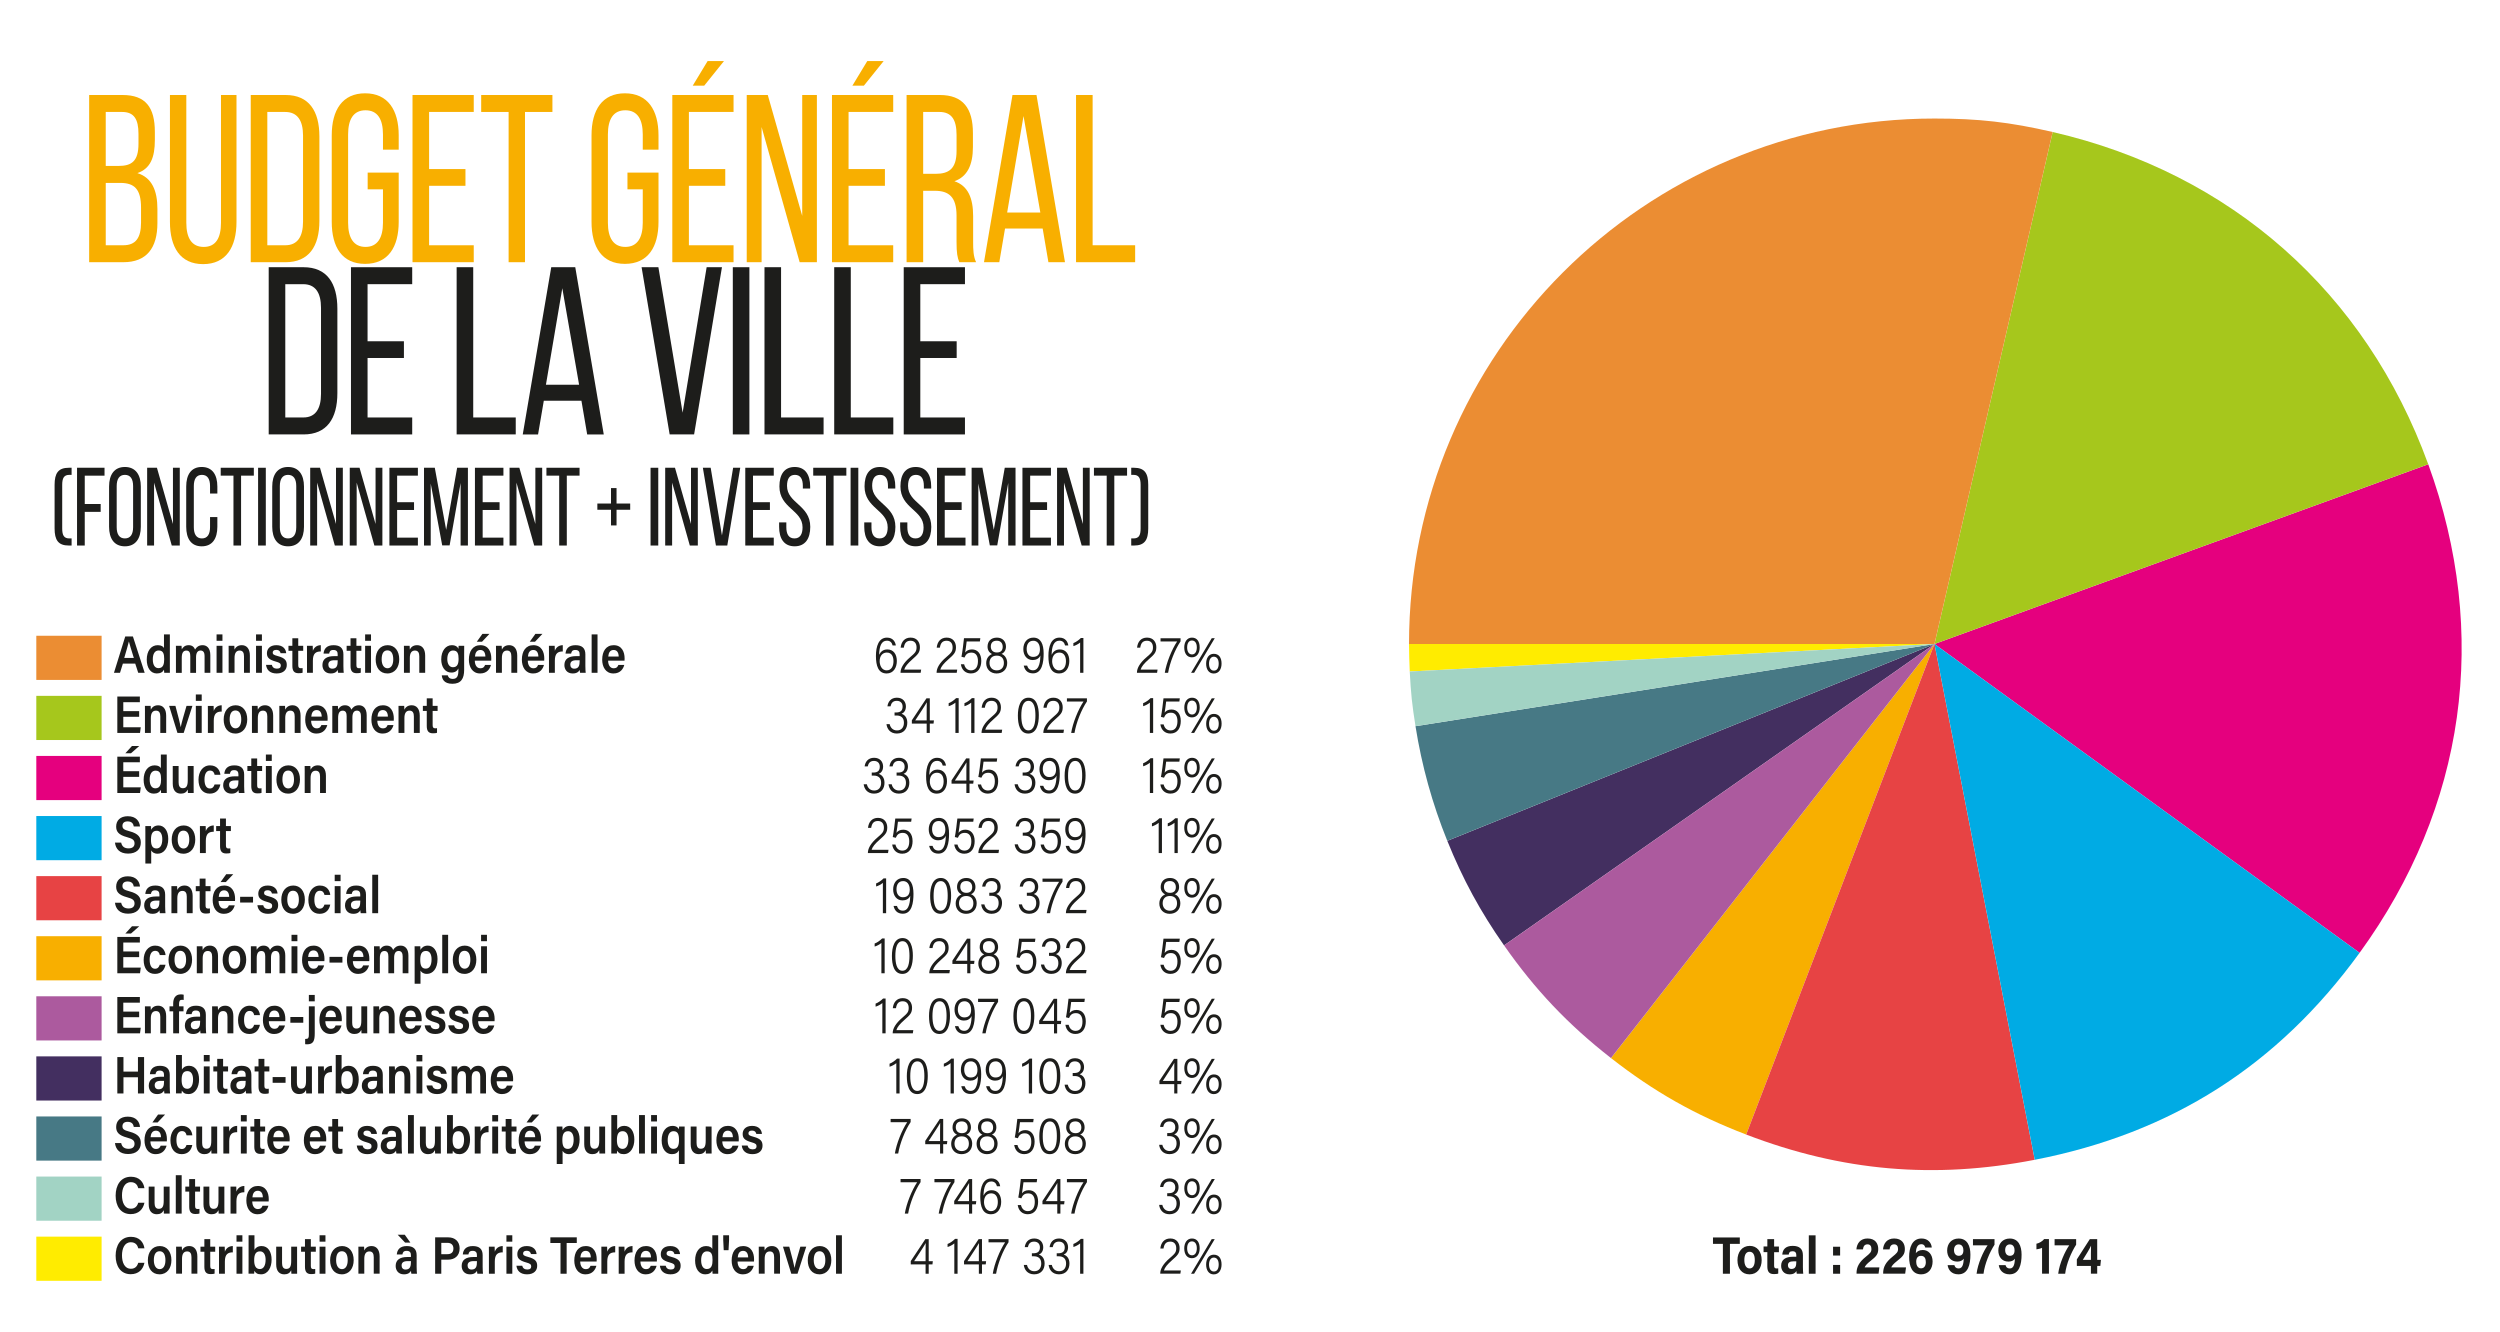 <?xml version="1.0" encoding="UTF-8"?>
<svg id="Calque_1" data-name="Calque 1" xmlns="http://www.w3.org/2000/svg" viewBox="0 0 3000 1598">
  <defs>
    <style>
      .cls-1 {
        fill: #e5007e;
      }

      .cls-2 {
        fill: #f8af00;
      }

      .cls-3 {
        fill: #477985;
      }

      .cls-4 {
        fill: #ac5a9e;
      }

      .cls-5 {
        fill: #a2d3c4;
      }

      .cls-6 {
        fill: #e74344;
      }

      .cls-7 {
        fill: #1d1d1b;
      }

      .cls-8 {
        fill: #a6c71c;
      }

      .cls-9 {
        fill: #432f60;
      }

      .cls-10 {
        fill: #eb8d33;
      }

      .cls-11 {
        fill: #00abe4;
      }

      .cls-12 {
        fill: #ffec00;
      }
    </style>
  </defs>
  <g>
    <path class="cls-2" d="M2321.37,772.79l-225.97,588.67c-61.45-23.59-110.37-51.27-162.24-91.79l388.2-496.88Z"/>
    <path class="cls-9" d="M2321.37,772.79l-516.51,361.67c-28.56-40.79-49.46-79.29-68.12-125.46l584.63-236.2Z"/>
    <path class="cls-12" d="M2321.37,772.79l-629.68,33c-.4-7.65-.87-25.34-.87-33h630.55Z"/>
    <path class="cls-6" d="M2321.37,772.79l120.31,618.96c-120.67,23.45-231.52,13.75-346.28-30.3l225.97-588.67Z"/>
    <path class="cls-1" d="M2321.37,772.79l592.52-215.66c74.08,203.55,44.92,411.05-82.4,586.29l-510.12-370.63Z"/>
    <path class="cls-4" d="M2321.37,772.79l-388.2,496.88c-51.59-40.31-90.76-81.58-128.31-135.21l516.51-361.67Z"/>
    <path class="cls-3" d="M2321.37,772.79l-584.63,236.2c-18-44.56-30.64-90.1-38.15-137.56l622.78-98.64Z"/>
    <path class="cls-11" d="M2321.37,772.79l510.12,370.63c-98.25,135.23-225.72,216.44-389.81,248.34l-120.31-618.96Z"/>
    <path class="cls-8" d="M2321.37,772.79l141.84-614.38c214.11,49.43,375.52,192.24,450.68,398.72l-592.52,215.66Z"/>
    <path class="cls-5" d="M2321.37,772.79l-622.78,98.64c-4.15-26.14-5.52-39.21-6.9-65.64l629.68-33Z"/>
    <path class="cls-10" d="M2321.37,772.79h-630.55c0-348.24,282.31-630.55,630.55-630.55,52.93,0,90.26,4.25,141.84,16.16l-141.84,614.38Z"/>
  </g>
  <rect class="cls-10" x="43.57" y="762.91" width="78.35" height="53"/>
  <path class="cls-7" d="M147.46,796.29l-3.46,11.11h-7.26l13.55-43.63h9.2l14.14,43.63h-7.76l-3.61-11.11h-14.79ZM160.6,789.51c-3.11-9.98-4.99-15.94-5.9-19.65h-.06c-.96,4.09-3.04,11.12-5.54,19.65h11.5ZM203.81,798.4c0,2.98,0,5.97.06,9h-6.78c-.15-.93-.29-2.88-.33-3.8-1.42,2.83-4.08,4.55-8.58,4.55-7.42,0-12.08-6.64-12.08-16.68s4.98-17.26,13.18-17.26c4.52,0,6.79,1.87,7.48,3.45v-16.4h7.06v37.14ZM183.36,791.26c0,6.83,2.6,10.52,6.76,10.52,5.98,0,6.91-5.3,6.91-10.78,0-6.1-.92-10.42-6.64-10.42-4.54,0-7.03,3.97-7.03,10.67ZM211.16,783.33c0-2.8,0-5.63-.06-8.36h6.76c.1.85.25,2.86.27,4.24,1.43-2.58,3.84-5,8.23-5s6.66,2.38,7.71,5.23c1.66-2.79,4.26-5.23,9.09-5.23s9.23,3.35,9.23,11.9v21.28h-6.9v-20.33c0-3.21-1.04-6.44-4.77-6.44s-5.46,2.97-5.46,8.21v18.57h-6.92v-20.05c0-3.63-.85-6.68-4.68-6.68s-5.55,2.9-5.55,8.68v18.05h-6.98v-24.07ZM259.88,761.26h7.06v7.67h-7.06v-7.67ZM259.88,774.97h7.06v32.42h-7.06v-32.42ZM274.4,783.14c0-2.78,0-5.73-.06-8.17h6.84c.15.88.25,3.52.27,4.53,1.05-2.29,3.42-5.29,8.71-5.29,5.73,0,9.69,4.17,9.69,12.48v20.7h-7.06v-19.8c0-4.07-1.3-6.93-5.17-6.93-4.13,0-6.18,2.97-6.18,8.96v17.77h-7.06v-24.26ZM307.24,761.26h7.06v7.67h-7.06v-7.67ZM307.24,774.97h7.06v32.42h-7.06v-32.42ZM332.26,802.38c3.42,0,4.71-1.48,4.71-3.78s-1.28-3.42-5.93-4.68c-9.11-2.49-10.73-5.61-10.73-10.13s3.03-9.58,11.39-9.58,11.43,5.19,11.72,9.63h-6.74c-.31-1.5-1.27-3.98-5.3-3.98-3.15,0-4.13,1.61-4.13,3.29,0,1.88,1,2.8,5.95,4.1,9.43,2.45,10.94,6.02,10.94,10.79,0,5.47-3.8,10.11-12.15,10.11s-12.09-4.58-12.77-10.35h6.95c.69,2.91,2.74,4.57,6.07,4.57ZM346.15,774.97h4.68v-9.04h7.06v9.04h5.96v6.02h-5.96v17.01c0,2.69.68,3.87,3.17,3.87.53,0,1.41-.02,2.08-.16v5.52c-1.48.57-3.52.61-5.07.61-5.3,0-7.23-3.12-7.23-8.7v-18.15h-4.68v-6.02ZM368.41,783.77c0-3.66-.02-6.42-.06-8.8h6.92c.1.79.19,3.78.19,6,1.37-3.94,4.6-6.69,9.52-6.76v7.56c-5.9-.04-9.52,2.29-9.52,10.94v14.68h-7.06v-23.62ZM412.09,799.46c0,3.04.23,7.11.4,7.94h-6.74c-.23-.67-.4-2.32-.43-3.53-1.04,1.94-3.14,4.29-8.47,4.29-6.98,0-9.94-5.08-9.94-10.08,0-7.34,5.26-10.71,13.85-10.71h4.44v-2.24c0-2.49-.77-5.17-5.09-5.17-3.9,0-4.67,1.97-5.1,4.38h-6.74c.42-5.33,3.38-10.16,12.09-10.11,7.58.04,11.73,3.38,11.73,10.98v14.26ZM405.21,792.28h-3.77c-5.19,0-7.43,1.7-7.43,5.31,0,2.69,1.56,4.83,4.7,4.83,5.77,0,6.51-4.4,6.51-9.22v-.91ZM415.95,774.97h4.68v-9.04h7.06v9.04h5.96v6.02h-5.96v17.01c0,2.69.68,3.87,3.17,3.87.53,0,1.41-.02,2.08-.16v5.52c-1.48.57-3.52.61-5.07.61-5.3,0-7.23-3.12-7.23-8.7v-18.15h-4.68v-6.02ZM438.15,761.26h7.06v7.67h-7.06v-7.67ZM438.15,774.97h7.06v32.42h-7.06v-32.42ZM479.08,791.12c0,9.65-5.13,17.03-14.26,17.03s-14.02-7.18-14.02-16.88,5.28-17.06,14.38-17.06c8.42,0,13.9,6.74,13.9,16.91ZM457.99,791.19c0,6.53,2.68,10.73,7.02,10.73s6.89-4.11,6.89-10.69c0-6.96-2.49-10.78-7-10.78s-6.91,3.69-6.91,10.73ZM484.76,783.14c0-2.78,0-5.73-.06-8.17h6.84c.15.88.25,3.52.27,4.53,1.05-2.29,3.42-5.29,8.71-5.29,5.73,0,9.69,4.17,9.69,12.48v20.7h-7.06v-19.8c0-4.07-1.3-6.93-5.17-6.93-4.13,0-6.18,2.97-6.18,8.96v17.77h-7.06v-24.26ZM556.98,803.79c0,10.4-3.59,16.76-14.13,16.76s-12.35-6.24-12.72-10.15h7.19c.66,2.67,2.51,4.31,5.84,4.31,5.71,0,6.91-3.93,6.91-10.66v-1.91c-1.53,3.08-4.03,4.94-8.52,4.94-7.52,0-12.07-6.83-12.07-15.81,0-10.29,5.49-17.06,12.7-17.06,5.19,0,7.37,2.72,7.89,4.45.06-1.08.23-3.11.29-3.69h6.69c-.04,2.55-.07,6.21-.07,9.32v19.5ZM536.75,790.93c0,6,2.74,9.75,6.72,9.75,5.34,0,6.82-4.04,6.82-10.08s-1.16-10.01-6.65-10.01c-4.14,0-6.89,3.68-6.89,10.34ZM569.76,792.8h0c.02,4.91,2.23,9.12,6.57,9.12,3.78,0,4.92-1.88,5.75-3.98h7.07c-1.07,4.03-4.24,10.22-13.01,10.22-9.46,0-13.49-8.09-13.49-16.54,0-9.99,4.59-17.4,13.79-17.4,9.81,0,13.11,8.17,13.11,15.87,0,1.06,0,1.81-.1,2.72h-19.69ZM582.46,787.82c-.06-4.3-1.77-7.85-6.06-7.85s-6.09,3.3-6.47,7.85h12.53ZM587.36,760.63l-8.93,9.46h-6.29l6.78-9.46h8.44ZM595.23,783.14c0-2.78,0-5.73-.06-8.17h6.84c.15.88.25,3.52.27,4.53,1.05-2.29,3.42-5.29,8.71-5.29,5.73,0,9.69,4.17,9.69,12.48v20.7h-7.06v-19.8c0-4.07-1.3-6.93-5.17-6.93-4.13,0-6.18,2.97-6.18,8.96v17.77h-7.06v-24.26ZM633.34,792.8h0c.02,4.91,2.23,9.12,6.57,9.12,3.78,0,4.92-1.88,5.75-3.98h7.07c-1.07,4.03-4.24,10.22-13.01,10.22-9.46,0-13.49-8.09-13.49-16.54,0-9.99,4.59-17.4,13.79-17.4,9.81,0,13.11,8.17,13.11,15.87,0,1.06,0,1.81-.1,2.72h-19.69ZM646.04,787.82c-.06-4.3-1.77-7.85-6.06-7.85s-6.09,3.3-6.47,7.85h12.53ZM650.94,760.63l-8.93,9.46h-6.29l6.78-9.46h8.44ZM658.77,783.77c0-3.66-.02-6.42-.06-8.8h6.92c.1.79.19,3.78.19,6,1.37-3.94,4.6-6.69,9.52-6.76v7.56c-5.9-.04-9.52,2.29-9.52,10.94v14.68h-7.06v-23.62ZM702.45,799.46c0,3.04.23,7.11.4,7.94h-6.74c-.23-.67-.4-2.32-.43-3.53-1.04,1.94-3.14,4.29-8.47,4.29-6.98,0-9.94-5.08-9.94-10.08,0-7.34,5.26-10.71,13.85-10.71h4.44v-2.24c0-2.49-.77-5.17-5.09-5.17-3.9,0-4.67,1.97-5.1,4.38h-6.74c.42-5.33,3.38-10.16,12.09-10.11,7.58.04,11.73,3.38,11.73,10.98v14.26ZM695.57,792.28h-3.77c-5.19,0-7.43,1.7-7.43,5.31,0,2.69,1.56,4.83,4.7,4.83,5.77,0,6.51-4.4,6.51-9.22v-.91ZM709.97,807.4v-46.14h7.06v46.14h-7.06ZM729.73,792.8h0c.02,4.91,2.23,9.12,6.57,9.12,3.78,0,4.92-1.88,5.75-3.98h7.07c-1.07,4.03-4.24,10.22-13.01,10.22-9.46,0-13.49-8.09-13.49-16.54,0-9.99,4.59-17.4,13.79-17.4,9.81,0,13.11,8.17,13.11,15.87,0,1.06,0,1.81-.1,2.72h-19.69ZM742.43,787.82c-.06-4.3-1.77-7.85-6.06-7.85s-6.09,3.3-6.47,7.85h12.53Z"/>
  <path class="cls-7" d="M1075.01,774.54h-3.89c-.83-3.37-2.83-5.73-6.86-5.73-6.76,0-9.09,7.04-9.27,16.98,1.49-3.23,4.34-6.48,9.85-6.48,7.37,0,11.37,5.92,11.37,13.86s-4.04,14.99-12.2,14.99c-10.1,0-12.89-9.27-12.89-20.95s3.32-22.07,13.29-22.07c7.42,0,10.06,5.47,10.59,9.41h0ZM1072.18,793.46c0-4.9-1.73-10.39-7.93-10.39-4.98,0-8.66,3.63-8.66,10.44,0,3.45,1.61,10.92,8.43,10.92,5.92,0,8.16-5.4,8.16-10.96Z"/>
  <path class="cls-7" d="M1080.64,807.4v-.26c0-5.55,3.78-11.88,11.33-18.33,6.25-5.37,7.89-7.03,7.89-11.98,0-4.37-2.14-7.94-7.12-7.94s-7.27,2.67-8.15,8.28h-3.8c.7-6.98,4.67-12.04,11.94-12.04,7.92,0,11.17,5.85,11.17,11.52,0,6.36-2.42,8.65-9.34,14.79-5.34,4.73-8.42,8.41-9.46,12.05h20.3l-.6,3.9h-24.17ZM1123.91,807.4v-.26c0-5.55,3.78-11.88,11.33-18.33,6.25-5.37,7.89-7.03,7.89-11.98,0-4.37-2.14-7.94-7.12-7.94s-7.27,2.67-8.15,8.28h-3.8c.7-6.98,4.67-12.04,11.94-12.04,7.92,0,11.17,5.85,11.17,11.52,0,6.36-2.42,8.65-9.34,14.79-5.34,4.73-8.42,8.41-9.46,12.05h20.3l-.6,3.9h-24.17ZM1175.85,769.76h-15.86c-.37,3.76-1.41,10.88-1.83,13.3,1.65-2.19,4.22-3.76,8.23-3.76,6.63,0,11.15,5.05,11.15,13.76,0,8.12-3.78,15.08-12.44,15.08-6.4,0-11.01-4.07-12.05-10.99h3.94c.92,4.13,3.61,7.26,8.28,7.26,5.53,0,8.28-4.34,8.28-11.06,0-5.74-2.21-10.22-7.73-10.22-4.9,0-6.92,2.27-8.42,5.91l-3.66-.91c1.16-5.5,2.52-17.19,3.04-22.25h19.6l-.53,3.87ZM1183.44,795.73c0-6.07,3.63-9.5,7.01-10.89-3.4-1.7-5.39-4.73-5.39-8.85,0-6.18,3.86-10.85,11.29-10.85,6.78,0,10.81,4.63,10.81,10.78,0,4.33-2.17,7.44-5.37,8.74,3.83,1.34,6.86,5.38,6.86,10.92,0,7.7-5.3,12.58-12.79,12.58-7.1,0-12.43-4.89-12.43-12.42ZM1204.67,795.55c0-5.7-3.2-8.78-8.6-8.78-5.99,0-8.64,3.85-8.64,8.77s3.1,8.91,8.62,8.91c5.09,0,8.62-3.12,8.62-8.9ZM1188.97,775.89c0,3.76,2.09,7.1,7.31,7.1,4.88,0,6.97-2.73,6.97-6.88,0-3.82-2.15-7.27-7.07-7.27-5.22,0-7.21,3.01-7.21,7.06ZM1239.74,804.35c7.97,0,8.58-12.34,8.76-17.77-1.82,3.89-5.19,5.48-9.36,5.48-6.75,0-11.16-5.51-11.16-13.16s4.36-13.76,12.11-13.76c8.84,0,12.28,7.79,12.28,19.05,0,10.59-1.84,23.86-12.79,23.86-7.06,0-10.07-4.53-11.08-9.33h4.03c1.2,3.74,3.34,5.63,7.21,5.63ZM1231.99,778.77c0,5.72,2.91,9.5,7.68,9.5,5.76,0,8.25-3.37,8.25-9.25,0-2.47-.79-10.11-7.99-10.11-5.56,0-7.94,4.36-7.94,9.87ZM1281.98,774.54h-3.89c-.83-3.37-2.83-5.73-6.86-5.73-6.76,0-9.09,7.04-9.27,16.98,1.49-3.23,4.34-6.48,9.85-6.48,7.37,0,11.37,5.92,11.37,13.86s-4.04,14.99-12.2,14.99c-10.1,0-12.89-9.27-12.89-20.95s3.32-22.07,13.29-22.07c7.42,0,10.06,5.47,10.59,9.41h0ZM1279.15,793.46c0-4.9-1.73-10.39-7.93-10.39-4.98,0-8.66,3.63-8.66,10.44,0,3.45,1.61,10.92,8.43,10.92,5.92,0,8.16-5.4,8.16-10.96ZM1296.16,807.4v-36.35c-1.89,1.71-5.95,3.8-8.1,4.3v-3.65c2.64-.91,6.26-3.33,8.97-6.07h3.04v41.77h-3.92Z"/>
  <path class="cls-7" d="M1364.33,807.4v-.26c0-5.55,3.78-11.88,11.33-18.33,6.25-5.37,7.89-7.03,7.89-11.98,0-4.37-2.14-7.94-7.12-7.94s-7.27,2.67-8.15,8.28h-3.8c.7-6.98,4.67-12.04,11.94-12.04,7.92,0,11.17,5.85,11.17,11.52,0,6.36-2.42,8.65-9.34,14.79-5.34,4.73-8.42,8.41-9.46,12.05h20.3l-.6,3.9h-24.17Z"/>
  <path class="cls-7" d="M1416.65,769.64c-6.69,9.9-12.86,25.46-14.93,37.76h-3.98c1.8-11.67,8.45-28.21,14.81-37.63h-19.91v-3.88h24.02v3.75ZM1439.62,776.9c0,6.56-3.09,11.89-9.41,11.89-5.93,0-9.12-4.93-9.12-11.78,0-6.33,3.11-11.87,9.22-11.87s9.3,4.61,9.3,11.76ZM1430.42,785.33c3.65,0,5.77-3.3,5.77-8.43s-2.14-8.3-5.91-8.3c-3.44,0-5.71,2.99-5.71,8.3,0,4.93,2.01,8.43,5.85,8.43ZM1429.27,807.4l24.79-41.52h3.64l-24.75,41.52h-3.68ZM1456.47,808.22c-6.02,0-9.12-5.19-9.12-11.78s3.06-11.87,9.22-11.87,9.3,4.61,9.3,11.76c0,6.5-3.04,11.89-9.41,11.89ZM1450.82,796.33c0,4.87,2.01,8.43,5.85,8.43s5.77-3.3,5.77-8.43-2.14-8.3-5.91-8.3c-3.35,0-5.71,3.21-5.71,8.3Z"/>
  <rect class="cls-8" x="43.57" y="835.02" width="78.35" height="53"/>
  <path class="cls-7" d="M166.98,860.15h-19.03v12.58h20.96l-.89,6.78h-27.23v-43.63h27.05v6.78h-19.89v10.71h19.03v6.78ZM173.96,855.25c0-2.78,0-5.73-.06-8.17h6.84c.15.88.25,3.52.27,4.53,1.05-2.29,3.42-5.29,8.71-5.29,5.73,0,9.69,4.17,9.69,12.48v20.7h-7.06v-19.8c0-4.07-1.3-6.93-5.17-6.93-4.13,0-6.18,2.97-6.18,8.96v17.77h-7.06v-24.26ZM210.52,847.08c3.16,11.75,5.67,21.46,6.35,25.4h.06c.78-4.77,3.72-14.52,6.88-25.4h7.07l-10.45,32.42h-7.5l-9.98-32.42h7.58ZM234.99,833.37h7.06v7.67h-7.06v-7.67ZM234.99,847.08h7.06v32.42h-7.06v-32.42ZM249.47,855.88c0-3.66-.02-6.42-.06-8.8h6.92c.1.79.19,3.78.19,6,1.37-3.94,4.6-6.69,9.52-6.76v7.56c-5.9-.04-9.52,2.29-9.52,10.94v14.68h-7.06v-23.62ZM296.69,863.23c0,9.65-5.13,17.03-14.26,17.03s-14.02-7.18-14.02-16.88,5.28-17.06,14.38-17.06c8.42,0,13.9,6.74,13.9,16.91ZM275.59,863.29c0,6.53,2.68,10.73,7.02,10.73s6.89-4.11,6.89-10.69c0-6.96-2.49-10.78-7-10.78s-6.91,3.69-6.91,10.73ZM302.36,855.25c0-2.78,0-5.73-.06-8.17h6.84c.15.88.25,3.52.27,4.53,1.05-2.29,3.42-5.29,8.71-5.29,5.73,0,9.69,4.17,9.69,12.48v20.7h-7.06v-19.8c0-4.07-1.3-6.93-5.17-6.93-4.13,0-6.18,2.97-6.18,8.96v17.77h-7.06v-24.26ZM335.24,855.25c0-2.78,0-5.73-.06-8.17h6.84c.15.88.25,3.52.27,4.53,1.05-2.29,3.42-5.29,8.71-5.29,5.73,0,9.69,4.17,9.69,12.48v20.7h-7.06v-19.8c0-4.07-1.3-6.93-5.17-6.93-4.13,0-6.18,2.97-6.18,8.96v17.77h-7.06v-24.26ZM373.36,864.91h0c.02,4.91,2.23,9.12,6.57,9.12,3.78,0,4.92-1.88,5.75-3.98h7.07c-1.07,4.03-4.24,10.22-13.01,10.22-9.46,0-13.49-8.09-13.49-16.54,0-9.99,4.59-17.4,13.79-17.4,9.81,0,13.11,8.17,13.11,15.87,0,1.06,0,1.81-.1,2.72h-19.69ZM386.06,859.92c-.06-4.3-1.77-7.85-6.06-7.85s-6.09,3.3-6.47,7.85h12.53ZM398.79,855.44c0-2.8,0-5.63-.06-8.36h6.76c.1.85.25,2.86.27,4.24,1.43-2.58,3.84-5,8.23-5s6.66,2.38,7.71,5.23c1.66-2.79,4.26-5.23,9.09-5.23s9.23,3.35,9.23,11.9v21.28h-6.9v-20.33c0-3.21-1.04-6.44-4.77-6.44s-5.46,2.97-5.46,8.21v18.57h-6.92v-20.05c0-3.63-.85-6.68-4.68-6.68s-5.55,2.9-5.55,8.68v18.05h-6.98v-24.07ZM452.79,864.91h0c.02,4.91,2.23,9.12,6.57,9.12,3.78,0,4.92-1.88,5.75-3.98h7.07c-1.07,4.03-4.24,10.22-13.01,10.22-9.46,0-13.49-8.09-13.49-16.54,0-9.99,4.59-17.4,13.79-17.4,9.81,0,13.11,8.17,13.11,15.87,0,1.06,0,1.81-.1,2.72h-19.69ZM465.48,859.92c-.06-4.3-1.77-7.85-6.06-7.85s-6.09,3.3-6.47,7.85h12.53ZM478.25,855.25c0-2.78,0-5.73-.06-8.17h6.84c.15.88.25,3.52.27,4.53,1.05-2.29,3.42-5.29,8.71-5.29,5.73,0,9.69,4.17,9.69,12.48v20.7h-7.06v-19.8c0-4.07-1.3-6.93-5.17-6.93-4.13,0-6.18,2.97-6.18,8.96v17.77h-7.06v-24.26ZM507.43,847.08h4.68v-9.04h7.06v9.04h5.96v6.02h-5.96v17.01c0,2.69.68,3.87,3.17,3.87.53,0,1.41-.02,2.08-.16v5.52c-1.48.57-3.52.61-5.07.61-5.3,0-7.23-3.12-7.23-8.7v-18.15h-4.68v-6.02Z"/>
  <path class="cls-7" d="M1064.94,847.57c.61-5.11,3.89-10.34,11.34-10.34s10.82,5.17,10.82,10.57c0,5.09-2.74,7.74-5.11,8.65v.14c3.69,1.26,6.77,4.52,6.77,10.65,0,6.82-3.85,13.01-12.58,13.01-8.04,0-11.77-5.71-12.4-11.25h3.85c.84,3.97,3.62,7.52,8.77,7.52,5.93,0,8.31-4.41,8.31-9.2,0-6.12-3.52-8.71-8.82-8.71h-2.42v-3.64h1.98c5.32,0,7.68-2.42,7.68-7.07,0-4.08-2.51-6.9-6.99-6.9-4.73,0-6.66,2.8-7.47,6.58h-3.73Z"/>
  <path class="cls-7" d="M1112.01,879.5v-11.19h-17.79v-3.96l17.51-26.35h4.03v26.51h4.95l-.46,3.81h-4.49v11.19h-3.74ZM1112.01,852.89c0-2.73.05-7.42.12-10.16-1.52,3.11-9.7,15.33-13.86,21.77h13.74v-11.61ZM1146.49,879.5v-36.35c-1.89,1.71-5.95,3.8-8.1,4.3v-3.65c2.64-.91,6.26-3.33,8.97-6.07h3.04v41.77h-3.92ZM1165.45,879.5v-36.35c-1.89,1.71-5.95,3.8-8.1,4.3v-3.65c2.64-.91,6.26-3.33,8.97-6.07h3.04v41.77h-3.92ZM1177.85,879.5v-.26c0-5.55,3.78-11.88,11.33-18.33,6.25-5.37,7.89-7.03,7.89-11.98,0-4.37-2.14-7.94-7.12-7.94s-7.27,2.67-8.15,8.28h-3.8c.7-6.98,4.67-12.04,11.94-12.04,7.92,0,11.17,5.85,11.17,11.52,0,6.36-2.42,8.65-9.34,14.79-5.34,4.73-8.42,8.41-9.46,12.05h20.3l-.6,3.9h-24.17ZM1246.59,858.44c0,9.87-2.4,21.82-12.59,21.82s-12.55-11.06-12.55-21.51,2.82-21.51,12.72-21.51,12.42,11.01,12.42,21.21ZM1225.58,858.78c0,7.99,1.4,17.69,8.44,17.69s8.49-9.26,8.49-18.02c0-7.97-1.37-17.43-8.29-17.43s-8.64,8.59-8.64,17.76ZM1252,879.5v-.26c0-5.55,3.78-11.88,11.33-18.33,6.25-5.37,7.89-7.03,7.89-11.98,0-4.37-2.14-7.94-7.12-7.94s-7.27,2.67-8.15,8.28h-3.8c.7-6.98,4.67-12.04,11.94-12.04,7.92,0,11.17,5.85,11.17,11.52,0,6.36-2.42,8.65-9.34,14.79-5.34,4.73-8.42,8.41-9.46,12.05h20.3l-.6,3.9h-24.17ZM1304.32,841.74c-6.69,9.9-12.86,25.46-14.93,37.76h-3.98c1.8-11.67,8.45-28.21,14.81-37.63h-19.91v-3.88h24.02v3.75Z"/>
  <path class="cls-7" d="M1379.86,879.5v-36.35c-1.89,1.71-5.95,3.8-8.1,4.3v-3.65c2.64-.91,6.26-3.33,8.97-6.07h3.04v41.77h-3.92ZM1415.24,841.87h-15.86c-.37,3.76-1.41,10.88-1.83,13.3,1.65-2.19,4.22-3.76,8.23-3.76,6.63,0,11.15,5.05,11.15,13.76,0,8.12-3.78,15.08-12.44,15.08-6.4,0-11.01-4.07-12.05-10.99h3.94c.92,4.13,3.61,7.26,8.28,7.26,5.53,0,8.28-4.34,8.28-11.06,0-5.74-2.21-10.22-7.73-10.22-4.9,0-6.92,2.27-8.42,5.91l-3.66-.91c1.16-5.5,2.52-17.19,3.04-22.25h19.6l-.53,3.87Z"/>
  <path class="cls-7" d="M1439.68,849c0,6.56-3.09,11.89-9.41,11.89-5.93,0-9.12-4.93-9.12-11.78,0-6.33,3.11-11.87,9.22-11.87s9.3,4.61,9.3,11.76ZM1430.47,857.43c3.65,0,5.77-3.3,5.77-8.43s-2.14-8.3-5.91-8.3c-3.44,0-5.71,2.99-5.71,8.3,0,4.93,2.01,8.43,5.85,8.43ZM1429.33,879.5l24.79-41.52h3.64l-24.75,41.52h-3.68ZM1456.53,880.32c-6.03,0-9.12-5.19-9.12-11.78s3.06-11.87,9.22-11.87,9.3,4.61,9.3,11.76c0,6.5-3.04,11.89-9.41,11.89ZM1450.87,868.43c0,4.87,2.01,8.43,5.85,8.43s5.77-3.3,5.77-8.43-2.14-8.3-5.91-8.3c-3.35,0-5.71,3.21-5.71,8.3Z"/>
  <rect class="cls-1" x="43.57" y="907.12" width="78.35" height="53"/>
  <path class="cls-7" d="M166.98,932.25h-19.03v12.58h20.96l-.89,6.78h-27.23v-43.63h27.05v6.78h-19.89v10.71h19.03v6.78ZM167.07,895.23l-9.93,8.73h-6.78l7.98-8.73h8.73ZM200.07,942.61c0,2.98,0,5.97.06,9h-6.78c-.15-.93-.29-2.88-.33-3.8-1.42,2.83-4.08,4.55-8.58,4.55-7.42,0-12.08-6.64-12.08-16.68s4.98-17.26,13.18-17.26c4.52,0,6.79,1.87,7.48,3.45v-16.4h7.06v37.14ZM179.62,935.47c0,6.83,2.6,10.52,6.76,10.52,5.98,0,6.91-5.3,6.91-10.78,0-6.1-.92-10.42-6.64-10.42-4.54,0-7.03,3.97-7.03,10.67ZM232.35,942.18c0,3.14.02,6.86.06,9.43h-6.9c-.11-.86-.17-2.68-.21-4.12-1.63,3.37-4.29,4.87-8.3,4.87-5.6,0-9.71-3.58-9.71-11.99v-21.19h7.04v19.59c0,3.81,1.07,7.09,5.01,7.09,4.25,0,5.96-2.56,5.96-9.55v-17.14h7.06v22.99ZM264.45,941.32c-1.08,5.46-4.49,11.05-12.76,11.05-8.73,0-13.5-6.8-13.5-16.75,0-9.44,5.06-17.18,13.88-17.18,9.36,0,12.15,7.45,12.38,11.29h-6.91c-.57-2.86-2.09-5.05-5.6-5.05-4.19,0-6.56,4.04-6.56,10.69,0,7.06,2.42,10.82,6.47,10.82,3.07,0,4.77-1.94,5.65-4.85h6.95ZM292.99,943.67c0,3.04.23,7.11.4,7.94h-6.74c-.23-.67-.4-2.32-.43-3.53-1.04,1.94-3.14,4.29-8.47,4.29-6.98,0-9.94-5.08-9.94-10.08,0-7.34,5.26-10.71,13.85-10.71h4.44v-2.24c0-2.49-.77-5.17-5.09-5.17-3.9,0-4.67,1.97-5.1,4.38h-6.74c.42-5.33,3.38-10.16,12.09-10.11,7.58.04,11.73,3.38,11.73,10.98v14.26ZM286.11,936.5h-3.77c-5.19,0-7.43,1.7-7.43,5.31,0,2.69,1.56,4.83,4.7,4.83,5.77,0,6.51-4.4,6.51-9.22v-.91ZM296.85,919.18h4.68v-9.04h7.06v9.04h5.96v6.02h-5.96v17.01c0,2.69.68,3.87,3.17,3.87.53,0,1.41-.02,2.08-.16v5.52c-1.48.57-3.52.61-5.07.61-5.3,0-7.23-3.12-7.23-8.7v-18.15h-4.68v-6.02ZM319.06,905.47h7.06v7.67h-7.06v-7.67ZM319.06,919.18h7.06v32.42h-7.06v-32.42ZM359.98,935.33c0,9.65-5.13,17.03-14.26,17.03s-14.02-7.18-14.02-16.88,5.28-17.06,14.38-17.06c8.42,0,13.9,6.74,13.9,16.91ZM338.89,935.4c0,6.53,2.68,10.73,7.02,10.73s6.89-4.11,6.89-10.69c0-6.96-2.49-10.78-7-10.78s-6.91,3.69-6.91,10.73ZM365.66,927.35c0-2.78,0-5.73-.06-8.17h6.84c.15.88.25,3.52.27,4.53,1.05-2.29,3.42-5.29,8.71-5.29,5.73,0,9.69,4.17,9.69,12.48v20.7h-7.06v-19.8c0-4.07-1.3-6.93-5.17-6.93-4.13,0-6.18,2.97-6.18,8.96v17.77h-7.06v-24.26Z"/>
  <path class="cls-7" d="M1037.57,919.68c.61-5.11,3.89-10.34,11.34-10.34s10.82,5.17,10.82,10.57c0,5.09-2.74,7.74-5.11,8.65v.14c3.69,1.26,6.77,4.52,6.77,10.65,0,6.82-3.85,13.01-12.58,13.01-8.04,0-11.77-5.71-12.4-11.25h3.85c.84,3.97,3.62,7.52,8.77,7.52,5.93,0,8.31-4.41,8.31-9.2,0-6.12-3.52-8.71-8.82-8.71h-2.42v-3.64h1.98c5.32,0,7.68-2.42,7.68-7.07,0-4.08-2.51-6.9-6.99-6.9-4.73,0-6.66,2.8-7.47,6.58h-3.73Z"/>
  <path class="cls-7" d="M1067.38,919.68c.61-5.11,3.89-10.34,11.34-10.34s10.82,5.17,10.82,10.57c0,5.09-2.74,7.74-5.11,8.65v.14c3.69,1.26,6.77,4.52,6.77,10.65,0,6.82-3.85,13.01-12.58,13.01-8.04,0-11.77-5.71-12.4-11.25h3.85c.84,3.97,3.62,7.52,8.77,7.52,5.93,0,8.31-4.41,8.31-9.2,0-6.12-3.52-8.71-8.82-8.71h-2.42v-3.64h1.98c5.32,0,7.68-2.42,7.68-7.07,0-4.08-2.51-6.9-6.99-6.9-4.73,0-6.66,2.8-7.47,6.58h-3.73ZM1135.2,918.75h-3.89c-.83-3.37-2.83-5.73-6.86-5.73-6.76,0-9.09,7.04-9.27,16.98,1.49-3.23,4.34-6.48,9.85-6.48,7.37,0,11.37,5.92,11.37,13.86s-4.04,14.99-12.2,14.99c-10.1,0-12.89-9.27-12.89-20.95s3.32-22.07,13.29-22.07c7.42,0,10.06,5.47,10.59,9.41h0ZM1132.37,937.67c0-4.9-1.73-10.39-7.93-10.39-4.98,0-8.66,3.63-8.66,10.44,0,3.45,1.61,10.92,8.43,10.92,5.92,0,8.16-5.4,8.16-10.96ZM1159.64,951.61v-11.19h-17.79v-3.96l17.51-26.35h4.03v26.51h4.95l-.46,3.81h-4.49v11.19h-3.74ZM1159.64,925c0-2.73.05-7.42.12-10.16-1.52,3.11-9.7,15.33-13.86,21.77h13.74v-11.61ZM1196.11,913.97h-15.86c-.37,3.76-1.41,10.88-1.83,13.3,1.65-2.19,4.22-3.76,8.23-3.76,6.63,0,11.15,5.05,11.15,13.76,0,8.12-3.78,15.08-12.44,15.08-6.4,0-11.01-4.07-12.05-10.99h3.94c.92,4.13,3.61,7.26,8.28,7.26,5.53,0,8.28-4.34,8.28-11.06,0-5.74-2.21-10.22-7.73-10.22-4.9,0-6.92,2.27-8.42,5.91l-3.66-.91c1.16-5.5,2.52-17.19,3.04-22.25h19.6l-.53,3.87ZM1218.64,919.68c.61-5.11,3.89-10.34,11.34-10.34s10.82,5.17,10.82,10.57c0,5.09-2.74,7.74-5.11,8.65v.14c3.69,1.26,6.77,4.52,6.77,10.65,0,6.82-3.85,13.01-12.58,13.01-8.04,0-11.77-5.71-12.4-11.25h3.85c.84,3.97,3.62,7.52,8.77,7.52,5.93,0,8.31-4.41,8.31-9.2,0-6.12-3.52-8.71-8.82-8.71h-2.42v-3.64h1.98c5.32,0,7.68-2.42,7.68-7.07,0-4.08-2.51-6.9-6.99-6.9-4.73,0-6.66,2.8-7.47,6.58h-3.73ZM1259.1,948.56c7.97,0,8.58-12.34,8.76-17.77-1.82,3.89-5.19,5.48-9.36,5.48-6.75,0-11.16-5.51-11.16-13.16s4.36-13.76,12.11-13.76c8.84,0,12.28,7.79,12.28,19.05,0,10.59-1.84,23.86-12.79,23.86-7.06,0-10.07-4.53-11.08-9.33h4.03c1.2,3.74,3.34,5.63,7.21,5.63ZM1251.34,922.98c0,5.72,2.91,9.5,7.68,9.5,5.76,0,8.25-3.37,8.25-9.25,0-2.47-.79-10.11-7.99-10.11-5.56,0-7.94,4.36-7.94,9.87ZM1302.69,930.55c0,9.87-2.4,21.82-12.59,21.82s-12.55-11.06-12.55-21.51,2.82-21.51,12.72-21.51,12.42,11.01,12.42,21.21ZM1281.67,930.89c0,7.99,1.4,17.69,8.44,17.69s8.49-9.26,8.49-18.02c0-7.97-1.37-17.43-8.29-17.43s-8.64,8.59-8.64,17.76Z"/>
  <path class="cls-7" d="M1379.86,951.61v-36.35c-1.89,1.71-5.95,3.8-8.1,4.3v-3.65c2.64-.91,6.26-3.33,8.97-6.07h3.04v41.77h-3.92ZM1415.24,913.97h-15.86c-.37,3.76-1.41,10.88-1.83,13.3,1.65-2.19,4.22-3.76,8.23-3.76,6.63,0,11.15,5.05,11.15,13.76,0,8.12-3.78,15.08-12.44,15.08-6.4,0-11.01-4.07-12.05-10.99h3.94c.92,4.13,3.61,7.26,8.28,7.26,5.53,0,8.28-4.34,8.28-11.06,0-5.74-2.21-10.22-7.73-10.22-4.9,0-6.92,2.27-8.42,5.91l-3.66-.91c1.16-5.5,2.52-17.19,3.04-22.25h19.6l-.53,3.87Z"/>
  <path class="cls-7" d="M1439.68,921.11c0,6.56-3.09,11.89-9.41,11.89-5.93,0-9.12-4.93-9.12-11.78,0-6.33,3.11-11.87,9.22-11.87s9.3,4.61,9.3,11.76ZM1430.47,929.54c3.65,0,5.77-3.3,5.77-8.43s-2.14-8.3-5.91-8.3c-3.44,0-5.71,2.99-5.71,8.3,0,4.93,2.01,8.43,5.85,8.43ZM1429.33,951.61l24.79-41.52h3.64l-24.75,41.52h-3.68ZM1456.53,952.43c-6.03,0-9.12-5.19-9.12-11.78s3.06-11.87,9.22-11.87,9.3,4.61,9.3,11.76c0,6.5-3.04,11.89-9.41,11.89ZM1450.87,940.54c0,4.87,2.01,8.43,5.85,8.43s5.77-3.3,5.77-8.43-2.14-8.3-5.91-8.3c-3.35,0-5.71,3.21-5.71,8.3Z"/>
  <rect class="cls-11" x="43.57" y="979.23" width="78.35" height="53"/>
  <path class="cls-7" d="M145.41,1011.15c.95,4.67,3.91,6.9,8.85,6.9s7.18-2.4,7.18-5.91c0-3.83-1.91-5.69-9.02-7.55-10.19-2.69-13.03-6.73-13.03-12.71,0-7.22,4.84-12.42,13.95-12.42,10.05,0,14.1,6.15,14.65,12.31h-7.44c-.51-3.09-2.14-6.1-7.43-6.1-3.9,0-6.19,1.86-6.19,5.32s1.85,4.76,8.38,6.47c11.34,3,13.66,7.76,13.66,13.73,0,7.65-5.17,13.13-15.28,13.13s-14.84-5.64-15.73-13.16h7.44ZM181.46,1020.46v15.78h-7.02v-37.1c0-2.63,0-5.27-.06-7.85h6.84c.11.93.23,2.91.23,4.39,1.36-2.68,4.09-5.15,8.83-5.15,6.62,0,11.63,6.16,11.63,16.15,0,11.49-5.65,17.79-12.71,17.79-4.32,0-6.57-1.89-7.75-4.01ZM194.74,1006.98c0-6.26-2.38-10.06-6.61-10.06-5.08,0-6.96,3.6-6.96,10.59s1.66,10.64,6.6,10.64c4.63,0,6.97-4.09,6.97-11.16ZM234.32,1007.44c0,9.65-5.13,17.03-14.26,17.03s-14.02-7.18-14.02-16.88,5.28-17.06,14.38-17.06c8.42,0,13.9,6.74,13.9,16.91ZM213.22,1007.5c0,6.53,2.68,10.73,7.02,10.73s6.89-4.11,6.89-10.69c0-6.96-2.49-10.78-7-10.78s-6.91,3.69-6.91,10.73ZM239.94,1000.09c0-3.66-.02-6.42-.06-8.8h6.92c.1.79.19,3.78.19,6,1.37-3.94,4.6-6.69,9.52-6.76v7.56c-5.9-.04-9.52,2.29-9.52,10.94v14.68h-7.06v-23.62ZM259.38,991.29h4.68v-9.04h7.06v9.04h5.96v6.02h-5.96v17.01c0,2.69.68,3.87,3.17,3.87.53,0,1.41-.02,2.08-.16v5.52c-1.48.57-3.52.61-5.07.61-5.3,0-7.23-3.12-7.23-8.7v-18.15h-4.68v-6.02Z"/>
  <path class="cls-7" d="M1041.46,1023.71v-.26c0-5.55,3.78-11.88,11.33-18.33,6.25-5.37,7.89-7.03,7.89-11.98,0-4.37-2.14-7.94-7.12-7.94s-7.27,2.67-8.15,8.28h-3.8c.7-6.98,4.67-12.04,11.94-12.04,7.92,0,11.17,5.85,11.17,11.52,0,6.36-2.42,8.65-9.34,14.79-5.34,4.73-8.42,8.41-9.46,12.05h20.3l-.6,3.9h-24.17Z"/>
  <path class="cls-7" d="M1093.4,986.08h-15.86c-.37,3.76-1.41,10.88-1.83,13.3,1.65-2.19,4.22-3.76,8.23-3.76,6.63,0,11.15,5.05,11.15,13.76,0,8.12-3.78,15.08-12.44,15.08-6.4,0-11.01-4.07-12.05-10.99h3.94c.92,4.13,3.61,7.26,8.28,7.26,5.53,0,8.28-4.34,8.28-11.06,0-5.74-2.21-10.22-7.73-10.22-4.9,0-6.92,2.27-8.42,5.91l-3.66-.91c1.16-5.5,2.52-17.19,3.04-22.25h19.6l-.53,3.87ZM1126.24,1020.66c7.97,0,8.58-12.34,8.76-17.77-1.82,3.89-5.19,5.48-9.36,5.48-6.75,0-11.16-5.51-11.16-13.16s4.36-13.76,12.11-13.76c8.84,0,12.28,7.79,12.28,19.05,0,10.59-1.84,23.86-12.79,23.86-7.06,0-10.07-4.53-11.08-9.33h4.03c1.2,3.74,3.34,5.63,7.21,5.63ZM1118.48,995.08c0,5.72,2.91,9.5,7.68,9.5,5.76,0,8.25-3.37,8.25-9.25,0-2.47-.79-10.11-7.99-10.11-5.56,0-7.94,4.36-7.94,9.87ZM1167.9,986.08h-15.86c-.37,3.76-1.41,10.88-1.83,13.3,1.65-2.19,4.22-3.76,8.23-3.76,6.63,0,11.15,5.05,11.15,13.76,0,8.12-3.78,15.08-12.44,15.08-6.4,0-11.01-4.07-12.05-10.99h3.94c.92,4.13,3.61,7.26,8.28,7.26,5.53,0,8.28-4.34,8.28-11.06,0-5.74-2.21-10.22-7.73-10.22-4.9,0-6.92,2.27-8.42,5.91l-3.66-.91c1.16-5.5,2.52-17.19,3.04-22.25h19.6l-.53,3.87ZM1174.05,1023.71v-.26c0-5.55,3.78-11.88,11.33-18.33,6.25-5.37,7.89-7.03,7.89-11.98,0-4.37-2.14-7.94-7.12-7.94s-7.27,2.67-8.15,8.28h-3.8c.7-6.98,4.67-12.04,11.94-12.04,7.92,0,11.17,5.85,11.17,11.52,0,6.36-2.42,8.65-9.34,14.79-5.34,4.73-8.42,8.41-9.46,12.05h20.3l-.6,3.9h-24.17ZM1218.76,991.79c.61-5.11,3.89-10.34,11.34-10.34s10.82,5.17,10.82,10.57c0,5.09-2.74,7.74-5.11,8.65v.14c3.69,1.26,6.77,4.52,6.77,10.65,0,6.82-3.85,13.01-12.58,13.01-8.04,0-11.77-5.71-12.4-11.25h3.85c.84,3.97,3.62,7.52,8.77,7.52,5.93,0,8.31-4.41,8.31-9.2,0-6.12-3.52-8.71-8.82-8.71h-2.42v-3.64h1.98c5.32,0,7.68-2.42,7.68-7.07,0-4.08-2.51-6.9-6.99-6.9-4.73,0-6.66,2.8-7.47,6.58h-3.73ZM1271.52,986.08h-15.86c-.37,3.76-1.41,10.88-1.83,13.3,1.65-2.19,4.22-3.76,8.23-3.76,6.63,0,11.15,5.05,11.15,13.76,0,8.12-3.78,15.08-12.44,15.08-6.4,0-11.01-4.07-12.05-10.99h3.94c.92,4.13,3.61,7.26,8.28,7.26,5.53,0,8.28-4.34,8.28-11.06,0-5.74-2.21-10.22-7.73-10.22-4.9,0-6.92,2.27-8.42,5.91l-3.66-.91c1.16-5.5,2.52-17.19,3.04-22.25h19.6l-.53,3.87ZM1290.05,1020.66c7.97,0,8.58-12.34,8.76-17.77-1.82,3.89-5.19,5.48-9.36,5.48-6.75,0-11.16-5.51-11.16-13.16s4.36-13.76,12.11-13.76c8.84,0,12.28,7.79,12.28,19.05,0,10.59-1.84,23.86-12.79,23.86-7.06,0-10.07-4.53-11.08-9.33h4.03c1.2,3.74,3.34,5.63,7.21,5.63ZM1282.29,995.08c0,5.72,2.91,9.5,7.68,9.5,5.76,0,8.25-3.37,8.25-9.25,0-2.47-.79-10.11-7.99-10.11-5.56,0-7.94,4.36-7.94,9.87Z"/>
  <path class="cls-7" d="M1390.43,1023.71v-36.35c-1.89,1.71-5.95,3.8-8.1,4.3v-3.65c2.64-.91,6.26-3.33,8.97-6.07h3.04v41.77h-3.92Z"/>
  <path class="cls-7" d="M1409.39,1023.71v-36.35c-1.89,1.71-5.95,3.8-8.1,4.3v-3.65c2.64-.91,6.26-3.33,8.97-6.07h3.04v41.77h-3.92ZM1439.62,993.21c0,6.56-3.09,11.89-9.41,11.89-5.93,0-9.12-4.93-9.12-11.78,0-6.33,3.11-11.87,9.22-11.87s9.3,4.61,9.3,11.76ZM1430.42,1001.64c3.65,0,5.77-3.3,5.77-8.43s-2.14-8.3-5.91-8.3c-3.44,0-5.71,2.99-5.71,8.3,0,4.93,2.01,8.43,5.85,8.43ZM1429.27,1023.71l24.79-41.52h3.64l-24.75,41.52h-3.68ZM1456.47,1024.53c-6.02,0-9.12-5.19-9.12-11.78s3.06-11.87,9.22-11.87,9.3,4.61,9.3,11.76c0,6.5-3.04,11.89-9.41,11.89ZM1450.82,1012.64c0,4.87,2.01,8.43,5.85,8.43s5.77-3.3,5.77-8.43-2.14-8.3-5.91-8.3c-3.35,0-5.71,3.21-5.71,8.3Z"/>
  <rect class="cls-6" x="43.57" y="1051.33" width="78.35" height="53"/>
  <path class="cls-7" d="M145.41,1083.25c.95,4.67,3.91,6.9,8.85,6.9s7.18-2.4,7.18-5.91c0-3.83-1.91-5.69-9.02-7.55-10.19-2.69-13.03-6.73-13.03-12.71,0-7.22,4.84-12.42,13.95-12.42,10.05,0,14.1,6.15,14.65,12.31h-7.44c-.51-3.09-2.14-6.1-7.43-6.1-3.9,0-6.19,1.86-6.19,5.32s1.85,4.76,8.38,6.47c11.34,3,13.66,7.76,13.66,13.73,0,7.65-5.17,13.13-15.28,13.13s-14.84-5.64-15.73-13.16h7.44ZM198.19,1087.88c0,3.04.23,7.11.4,7.94h-6.74c-.23-.67-.4-2.32-.43-3.53-1.04,1.94-3.14,4.29-8.47,4.29-6.98,0-9.94-5.08-9.94-10.08,0-7.34,5.26-10.71,13.85-10.71h4.44v-2.24c0-2.49-.77-5.17-5.09-5.17-3.9,0-4.67,1.97-5.1,4.38h-6.74c.42-5.33,3.38-10.16,12.09-10.11,7.58.04,11.73,3.38,11.73,10.98v14.26ZM191.31,1080.71h-3.77c-5.19,0-7.43,1.7-7.43,5.31,0,2.69,1.56,4.83,4.7,4.83,5.77,0,6.51-4.4,6.51-9.22v-.91ZM205.74,1071.56c0-2.78,0-5.73-.06-8.17h6.84c.15.88.25,3.52.27,4.53,1.05-2.29,3.42-5.29,8.71-5.29,5.73,0,9.69,4.17,9.69,12.48v20.7h-7.06v-19.8c0-4.07-1.3-6.93-5.17-6.93-4.13,0-6.18,2.97-6.18,8.96v17.77h-7.06v-24.26ZM234.92,1063.39h4.68v-9.04h7.06v9.04h5.96v6.02h-5.96v17.01c0,2.69.68,3.87,3.17,3.87.53,0,1.41-.02,2.08-.16v5.52c-1.48.57-3.52.61-5.07.61-5.3,0-7.23-3.12-7.23-8.7v-18.15h-4.68v-6.02ZM262.31,1081.22h0c.02,4.91,2.23,9.12,6.57,9.12,3.78,0,4.92-1.88,5.75-3.98h7.07c-1.07,4.03-4.24,10.22-13.01,10.22-9.46,0-13.49-8.09-13.49-16.54,0-9.99,4.59-17.4,13.79-17.4,9.81,0,13.11,8.17,13.11,15.87,0,1.06,0,1.81-.1,2.72h-19.69ZM275.01,1076.24c-.06-4.3-1.77-7.85-6.06-7.85s-6.09,3.3-6.47,7.85h12.53ZM279.91,1049.05l-8.93,9.46h-6.29l6.78-9.46h8.44ZM303.64,1076.17v6.89h-15.5v-6.89h15.5ZM321.9,1090.8c3.42,0,4.71-1.48,4.71-3.78s-1.28-3.42-5.93-4.68c-9.11-2.49-10.73-5.61-10.73-10.13s3.03-9.58,11.39-9.58,11.43,5.19,11.72,9.63h-6.74c-.31-1.5-1.27-3.98-5.3-3.98-3.15,0-4.13,1.61-4.13,3.29,0,1.88,1,2.8,5.95,4.1,9.43,2.45,10.94,6.02,10.94,10.79,0,5.47-3.8,10.11-12.15,10.11s-12.09-4.58-12.77-10.35h6.95c.69,2.91,2.74,4.57,6.07,4.57ZM365.83,1079.54c0,9.65-5.13,17.03-14.26,17.03s-14.02-7.18-14.02-16.88,5.28-17.06,14.38-17.06c8.42,0,13.9,6.74,13.9,16.91ZM344.73,1079.61c0,6.53,2.68,10.73,7.02,10.73s6.89-4.11,6.89-10.69c0-6.96-2.49-10.78-7-10.78s-6.91,3.69-6.91,10.73ZM396.29,1085.53c-1.08,5.46-4.49,11.05-12.76,11.05-8.73,0-13.5-6.8-13.5-16.75,0-9.44,5.06-17.18,13.88-17.18,9.36,0,12.15,7.45,12.38,11.29h-6.91c-.57-2.86-2.09-5.05-5.6-5.05-4.19,0-6.56,4.04-6.56,10.69,0,7.06,2.42,10.82,6.47,10.82,3.07,0,4.77-1.94,5.65-4.85h6.95ZM401.64,1049.68h7.06v7.67h-7.06v-7.67ZM401.64,1063.39h7.06v32.42h-7.06v-32.42ZM439.19,1087.88c0,3.04.23,7.11.4,7.94h-6.74c-.23-.67-.4-2.32-.43-3.53-1.04,1.94-3.14,4.29-8.47,4.29-6.98,0-9.94-5.08-9.94-10.08,0-7.34,5.26-10.71,13.85-10.71h4.44v-2.24c0-2.49-.77-5.17-5.09-5.17-3.9,0-4.67,1.97-5.1,4.38h-6.74c.42-5.33,3.38-10.16,12.09-10.11,7.58.04,11.73,3.38,11.73,10.98v14.26ZM432.31,1080.71h-3.77c-5.19,0-7.43,1.7-7.43,5.31,0,2.69,1.56,4.83,4.7,4.83,5.77,0,6.51-4.4,6.51-9.22v-.91ZM446.7,1095.82v-46.14h7.06v46.14h-7.06Z"/>
  <path class="cls-7" d="M1059.44,1095.82v-36.35c-1.89,1.71-5.95,3.8-8.1,4.3v-3.65c2.64-.91,6.26-3.33,8.97-6.07h3.04v41.77h-3.92Z"/>
  <path class="cls-7" d="M1083.54,1092.77c7.97,0,8.58-12.34,8.76-17.77-1.82,3.89-5.19,5.48-9.36,5.48-6.75,0-11.16-5.51-11.16-13.16s4.36-13.76,12.11-13.76c8.84,0,12.28,7.79,12.28,19.05,0,10.59-1.84,23.86-12.79,23.86-7.06,0-10.07-4.53-11.08-9.33h4.03c1.2,3.74,3.34,5.63,7.21,5.63ZM1075.78,1067.19c0,5.72,2.91,9.5,7.68,9.5,5.76,0,8.25-3.37,8.25-9.25,0-2.47-.79-10.11-7.99-10.11-5.56,0-7.94,4.36-7.94,9.87ZM1141.32,1074.76c0,9.87-2.4,21.82-12.59,21.82s-12.55-11.06-12.55-21.51,2.82-21.51,12.72-21.51,12.42,11.01,12.42,21.21ZM1120.31,1075.1c0,7.99,1.4,17.69,8.44,17.69s8.49-9.26,8.49-18.02c0-7.97-1.37-17.43-8.29-17.43s-8.64,8.59-8.64,17.76ZM1146.82,1084.15c0-6.07,3.63-9.5,7.01-10.89-3.4-1.7-5.39-4.73-5.39-8.85,0-6.18,3.86-10.85,11.29-10.85,6.78,0,10.81,4.63,10.81,10.78,0,4.33-2.17,7.44-5.37,8.74,3.83,1.34,6.86,5.38,6.86,10.92,0,7.7-5.3,12.58-12.79,12.58-7.1,0-12.43-4.89-12.43-12.42ZM1168.05,1083.97c0-5.7-3.2-8.78-8.6-8.78-5.99,0-8.64,3.85-8.64,8.77s3.1,8.91,8.62,8.91c5.09,0,8.62-3.12,8.62-8.9ZM1152.35,1064.31c0,3.76,2.09,7.1,7.31,7.1,4.88,0,6.97-2.73,6.97-6.88,0-3.82-2.15-7.27-7.07-7.27-5.22,0-7.21,3.01-7.21,7.06ZM1178.61,1063.89c.61-5.11,3.89-10.34,11.34-10.34s10.82,5.17,10.82,10.57c0,5.09-2.74,7.74-5.11,8.65v.14c3.69,1.26,6.77,4.52,6.77,10.65,0,6.82-3.85,13.01-12.58,13.01-8.04,0-11.77-5.71-12.4-11.25h3.85c.84,3.97,3.62,7.52,8.77,7.52,5.93,0,8.31-4.41,8.31-9.2,0-6.12-3.52-8.71-8.82-8.71h-2.42v-3.64h1.98c5.32,0,7.68-2.42,7.68-7.07,0-4.08-2.51-6.9-6.99-6.9-4.73,0-6.66,2.8-7.47,6.58h-3.73ZM1223.7,1063.89c.61-5.11,3.89-10.34,11.34-10.34s10.82,5.17,10.82,10.57c0,5.09-2.74,7.74-5.11,8.65v.14c3.69,1.26,6.77,4.52,6.77,10.65,0,6.82-3.85,13.01-12.58,13.01-8.04,0-11.77-5.71-12.4-11.25h3.85c.84,3.97,3.62,7.52,8.77,7.52,5.93,0,8.31-4.41,8.31-9.2,0-6.12-3.52-8.71-8.82-8.71h-2.42v-3.64h1.98c5.32,0,7.68-2.42,7.68-7.07,0-4.08-2.51-6.9-6.99-6.9-4.73,0-6.66,2.8-7.47,6.58h-3.73ZM1275.02,1058.06c-6.69,9.9-12.86,25.46-14.93,37.76h-3.98c1.8-11.67,8.45-28.21,14.81-37.63h-19.91v-3.88h24.02v3.75ZM1279.09,1095.82v-.26c0-5.55,3.78-11.88,11.33-18.33,6.25-5.37,7.89-7.03,7.89-11.98,0-4.37-2.14-7.94-7.12-7.94s-7.27,2.67-8.15,8.28h-3.8c.7-6.98,4.67-12.04,11.94-12.04,7.92,0,11.17,5.85,11.17,11.52,0,6.36-2.42,8.65-9.34,14.79-5.34,4.73-8.42,8.41-9.46,12.05h20.3l-.6,3.9h-24.17Z"/>
  <path class="cls-7" d="M1391.21,1084.15c0-6.07,3.63-9.5,7.01-10.89-3.4-1.7-5.39-4.73-5.39-8.85,0-6.18,3.86-10.85,11.29-10.85,6.78,0,10.81,4.63,10.81,10.78,0,4.33-2.17,7.44-5.37,8.74,3.83,1.34,6.86,5.38,6.86,10.92,0,7.7-5.3,12.58-12.79,12.58-7.1,0-12.43-4.89-12.43-12.42ZM1412.44,1083.97c0-5.7-3.2-8.78-8.6-8.78-5.99,0-8.64,3.85-8.64,8.77s3.1,8.91,8.62,8.91c5.09,0,8.62-3.12,8.62-8.9ZM1396.74,1064.31c0,3.76,2.09,7.1,7.31,7.1,4.88,0,6.97-2.73,6.97-6.88,0-3.82-2.15-7.27-7.07-7.27-5.22,0-7.21,3.01-7.21,7.06ZM1439.68,1065.32c0,6.56-3.09,11.89-9.41,11.89-5.93,0-9.12-4.93-9.12-11.78,0-6.33,3.11-11.87,9.22-11.87s9.3,4.61,9.3,11.76ZM1430.47,1073.75c3.65,0,5.77-3.3,5.77-8.43s-2.14-8.3-5.91-8.3c-3.44,0-5.71,2.99-5.71,8.3,0,4.93,2.01,8.43,5.85,8.43ZM1429.33,1095.82l24.79-41.52h3.64l-24.75,41.52h-3.68ZM1456.53,1096.64c-6.03,0-9.12-5.19-9.12-11.78s3.06-11.87,9.22-11.87,9.3,4.61,9.3,11.76c0,6.5-3.04,11.89-9.41,11.89ZM1450.87,1084.75c0,4.87,2.01,8.43,5.85,8.43s5.77-3.3,5.77-8.43-2.14-8.3-5.91-8.3c-3.35,0-5.71,3.21-5.71,8.3Z"/>
  <rect class="cls-2" x="43.57" y="1123.44" width="78.35" height="53"/>
  <path class="cls-7" d="M166.98,1148.57h-19.03v12.58h20.96l-.89,6.78h-27.23v-43.63h27.05v6.78h-19.89v10.71h19.03v6.78ZM167.07,1111.55l-9.93,8.73h-6.78l7.98-8.73h8.73ZM198.65,1157.63c-1.08,5.46-4.49,11.05-12.76,11.05-8.73,0-13.5-6.8-13.5-16.75,0-9.44,5.06-17.18,13.88-17.18,9.36,0,12.15,7.45,12.38,11.29h-6.91c-.57-2.86-2.09-5.05-5.6-5.05-4.19,0-6.56,4.04-6.56,10.69,0,7.06,2.42,10.82,6.47,10.82,3.07,0,4.77-1.94,5.65-4.85h6.95ZM230.5,1151.65c0,9.65-5.13,17.03-14.26,17.03s-14.02-7.18-14.02-16.88,5.28-17.06,14.38-17.06c8.42,0,13.9,6.74,13.9,16.91ZM209.41,1151.71c0,6.53,2.68,10.73,7.02,10.73s6.89-4.11,6.89-10.69c0-6.96-2.49-10.78-7-10.78s-6.91,3.69-6.91,10.73ZM236.18,1143.67c0-2.78,0-5.73-.06-8.17h6.84c.15.88.25,3.52.27,4.53,1.05-2.29,3.42-5.29,8.71-5.29,5.73,0,9.69,4.17,9.69,12.48v20.7h-7.06v-19.8c0-4.07-1.3-6.93-5.17-6.93-4.13,0-6.18,2.97-6.18,8.96v17.77h-7.06v-24.26ZM295.46,1151.65c0,9.65-5.13,17.03-14.26,17.03s-14.02-7.18-14.02-16.88,5.28-17.06,14.38-17.06c8.42,0,13.9,6.74,13.9,16.91ZM274.37,1151.71c0,6.53,2.68,10.73,7.02,10.73s6.89-4.11,6.89-10.69c0-6.96-2.49-10.78-7-10.78s-6.91,3.69-6.91,10.73ZM301.1,1143.86c0-2.8,0-5.63-.06-8.36h6.76c.1.85.25,2.86.27,4.24,1.43-2.58,3.84-5,8.23-5s6.66,2.38,7.71,5.23c1.66-2.79,4.26-5.23,9.09-5.23s9.23,3.35,9.23,11.9v21.28h-6.9v-20.33c0-3.21-1.04-6.44-4.77-6.44s-5.46,2.97-5.46,8.21v18.57h-6.92v-20.05c0-3.63-.85-6.68-4.68-6.68s-5.55,2.9-5.55,8.68v18.05h-6.98v-24.07ZM349.82,1121.79h7.06v7.67h-7.06v-7.67ZM349.82,1135.5h7.06v32.42h-7.06v-32.42ZM369.57,1153.33h0c.02,4.91,2.23,9.12,6.57,9.12,3.78,0,4.92-1.88,5.75-3.98h7.07c-1.07,4.03-4.24,10.22-13.01,10.22-9.46,0-13.49-8.09-13.49-16.54,0-9.99,4.59-17.4,13.79-17.4,9.81,0,13.11,8.17,13.11,15.87,0,1.06,0,1.81-.1,2.72h-19.69ZM382.27,1148.34c-.06-4.3-1.77-7.85-6.06-7.85s-6.09,3.3-6.47,7.85h12.53ZM410.9,1148.27v6.89h-15.5v-6.89h15.5ZM423.43,1153.33h0c.02,4.91,2.23,9.12,6.57,9.12,3.78,0,4.92-1.88,5.75-3.98h7.07c-1.07,4.03-4.24,10.22-13.01,10.22-9.46,0-13.49-8.09-13.49-16.54,0-9.99,4.59-17.4,13.79-17.4,9.81,0,13.11,8.17,13.11,15.87,0,1.06,0,1.81-.1,2.72h-19.69ZM436.13,1148.34c-.06-4.3-1.77-7.85-6.06-7.85s-6.09,3.3-6.47,7.85h12.53ZM448.86,1143.86c0-2.8,0-5.63-.06-8.36h6.76c.1.85.25,2.86.27,4.24,1.43-2.58,3.84-5,8.23-5s6.66,2.38,7.71,5.23c1.66-2.79,4.26-5.23,9.09-5.23s9.23,3.35,9.23,11.9v21.28h-6.9v-20.33c0-3.21-1.04-6.44-4.77-6.44s-5.46,2.97-5.46,8.21v18.57h-6.92v-20.05c0-3.63-.85-6.68-4.68-6.68s-5.55,2.9-5.55,8.68v18.05h-6.98v-24.07ZM504.59,1164.67v15.78h-7.02v-37.1c0-2.63,0-5.27-.06-7.85h6.84c.11.93.23,2.91.23,4.39,1.36-2.68,4.09-5.15,8.83-5.15,6.62,0,11.63,6.16,11.63,16.15,0,11.49-5.65,17.79-12.71,17.79-4.32,0-6.57-1.89-7.75-4.01ZM517.87,1151.19c0-6.26-2.38-10.06-6.61-10.06-5.08,0-6.96,3.6-6.96,10.59s1.66,10.64,6.6,10.64c4.63,0,6.97-4.09,6.97-11.16ZM530.68,1167.92v-46.14h7.06v46.14h-7.06ZM571.61,1151.65c0,9.65-5.13,17.03-14.26,17.03s-14.02-7.18-14.02-16.88,5.28-17.06,14.38-17.06c8.42,0,13.9,6.74,13.9,16.91ZM550.51,1151.71c0,6.53,2.68,10.73,7.02,10.73s6.89-4.11,6.89-10.69c0-6.96-2.49-10.78-7-10.78s-6.91,3.69-6.91,10.73ZM577.29,1121.79h7.06v7.67h-7.06v-7.67ZM577.29,1135.5h7.06v32.42h-7.06v-32.42Z"/>
  <path class="cls-7" d="M1057.68,1167.92v-36.35c-1.89,1.71-5.95,3.8-8.1,4.3v-3.65c2.64-.91,6.26-3.33,8.97-6.07h3.04v41.77h-3.92Z"/>
  <path class="cls-7" d="M1095.44,1146.87c0,9.87-2.4,21.82-12.59,21.82s-12.55-11.06-12.55-21.51,2.82-21.51,12.72-21.51,12.42,11.01,12.42,21.21ZM1074.43,1147.2c0,7.99,1.4,17.69,8.44,17.69s8.49-9.26,8.49-18.02c0-7.97-1.37-17.43-8.29-17.43s-8.64,8.59-8.64,17.76ZM1115.11,1167.92v-.26c0-5.55,3.78-11.88,11.33-18.33,6.25-5.37,7.89-7.03,7.89-11.98,0-4.37-2.14-7.94-7.12-7.94s-7.27,2.67-8.15,8.28h-3.8c.7-6.98,4.67-12.04,11.94-12.04,7.92,0,11.17,5.85,11.17,11.52,0,6.36-2.42,8.65-9.34,14.79-5.34,4.73-8.42,8.41-9.46,12.05h20.3l-.6,3.9h-24.17ZM1160.67,1167.92v-11.19h-17.79v-3.96l17.51-26.35h4.03v26.51h4.95l-.46,3.81h-4.49v11.19h-3.74ZM1160.67,1141.31c0-2.73.05-7.42.12-10.16-1.52,3.11-9.7,15.33-13.86,21.77h13.74v-11.61ZM1174.01,1156.26c0-6.07,3.63-9.5,7.01-10.89-3.4-1.7-5.39-4.73-5.39-8.85,0-6.18,3.86-10.85,11.29-10.85,6.78,0,10.81,4.63,10.81,10.78,0,4.33-2.17,7.44-5.37,8.74,3.83,1.34,6.86,5.38,6.86,10.92,0,7.7-5.3,12.58-12.79,12.58-7.1,0-12.43-4.89-12.43-12.42ZM1195.24,1156.08c0-5.7-3.2-8.78-8.6-8.78-5.99,0-8.64,3.85-8.64,8.77s3.1,8.91,8.62,8.91c5.09,0,8.62-3.12,8.62-8.9ZM1179.54,1136.41c0,3.76,2.09,7.1,7.31,7.1,4.88,0,6.97-2.73,6.97-6.88,0-3.82-2.15-7.27-7.07-7.27-5.22,0-7.21,3.01-7.21,7.06ZM1241.94,1130.29h-15.86c-.37,3.76-1.41,10.88-1.83,13.3,1.65-2.19,4.22-3.76,8.23-3.76,6.63,0,11.15,5.05,11.15,13.76,0,8.12-3.78,15.08-12.44,15.08-6.4,0-11.01-4.07-12.05-10.99h3.94c.92,4.13,3.61,7.26,8.28,7.26,5.53,0,8.28-4.34,8.28-11.06,0-5.74-2.21-10.22-7.73-10.22-4.9,0-6.92,2.27-8.42,5.91l-3.66-.91c1.16-5.5,2.52-17.19,3.04-22.25h19.6l-.53,3.87ZM1250.27,1136c.61-5.11,3.89-10.34,11.34-10.34s10.82,5.17,10.82,10.57c0,5.09-2.74,7.74-5.11,8.65v.14c3.69,1.26,6.77,4.52,6.77,10.65,0,6.82-3.85,13.01-12.58,13.01-8.04,0-11.77-5.71-12.4-11.25h3.85c.84,3.97,3.62,7.52,8.77,7.52,5.93,0,8.31-4.41,8.31-9.2,0-6.12-3.52-8.71-8.82-8.71h-2.42v-3.64h1.98c5.32,0,7.68-2.42,7.68-7.07,0-4.08-2.51-6.9-6.99-6.9-4.73,0-6.66,2.8-7.47,6.58h-3.73ZM1279.09,1167.92v-.26c0-5.55,3.78-11.88,11.33-18.33,6.25-5.37,7.89-7.03,7.89-11.98,0-4.37-2.14-7.94-7.12-7.94s-7.27,2.67-8.15,8.28h-3.8c.7-6.98,4.67-12.04,11.94-12.04,7.92,0,11.17,5.85,11.17,11.52,0,6.36-2.42,8.65-9.34,14.79-5.34,4.73-8.42,8.41-9.46,12.05h20.3l-.6,3.9h-24.17Z"/>
  <path class="cls-7" d="M1415.24,1130.29h-15.86c-.37,3.76-1.41,10.88-1.83,13.3,1.65-2.19,4.22-3.76,8.23-3.76,6.63,0,11.15,5.05,11.15,13.76,0,8.12-3.78,15.08-12.44,15.08-6.4,0-11.01-4.07-12.05-10.99h3.94c.92,4.13,3.61,7.26,8.28,7.26,5.53,0,8.28-4.34,8.28-11.06,0-5.74-2.21-10.22-7.73-10.22-4.9,0-6.92,2.27-8.42,5.91l-3.66-.91c1.16-5.5,2.52-17.19,3.04-22.25h19.6l-.53,3.87Z"/>
  <path class="cls-7" d="M1439.68,1137.42c0,6.56-3.09,11.89-9.41,11.89-5.93,0-9.12-4.93-9.12-11.78,0-6.33,3.11-11.87,9.22-11.87s9.3,4.61,9.3,11.76ZM1430.47,1145.85c3.65,0,5.77-3.3,5.77-8.43s-2.14-8.3-5.91-8.3c-3.44,0-5.71,2.99-5.71,8.3,0,4.93,2.01,8.43,5.85,8.43ZM1429.33,1167.92l24.79-41.52h3.64l-24.75,41.52h-3.68ZM1456.53,1168.74c-6.03,0-9.12-5.19-9.12-11.78s3.06-11.87,9.22-11.87,9.3,4.61,9.3,11.76c0,6.5-3.04,11.89-9.41,11.89ZM1450.87,1156.85c0,4.87,2.01,8.43,5.85,8.43s5.77-3.3,5.77-8.43-2.14-8.3-5.91-8.3c-3.35,0-5.71,3.21-5.71,8.3Z"/>
  <rect class="cls-4" x="43.57" y="1195.54" width="78.35" height="53"/>
  <path class="cls-7" d="M166.98,1220.67h-19.03v12.58h20.96l-.89,6.78h-27.23v-43.63h27.05v6.78h-19.89v10.71h19.03v6.78ZM173.96,1215.77c0-2.78,0-5.73-.06-8.17h6.84c.15.88.25,3.52.27,4.53,1.05-2.29,3.42-5.29,8.71-5.29,5.73,0,9.69,4.17,9.69,12.48v20.7h-7.06v-19.8c0-4.07-1.3-6.93-5.17-6.93-4.13,0-6.18,2.97-6.18,8.96v17.77h-7.06v-24.26ZM207.81,1213.62h-4.4v-6.02h4.4v-3.2c0-6.45,2.68-11.15,9.03-11.15,1.25,0,2.86.14,3.58.4v6.3c-.53-.12-1.3-.2-1.99-.2-2.59,0-3.56,1.32-3.56,5.22v2.63h5.35v6.02h-5.35v26.41h-7.06v-26.41ZM247.02,1232.09c0,3.04.23,7.11.4,7.94h-6.74c-.23-.67-.4-2.32-.43-3.53-1.04,1.94-3.14,4.29-8.47,4.29-6.98,0-9.94-5.08-9.94-10.08,0-7.34,5.26-10.71,13.85-10.71h4.44v-2.24c0-2.49-.77-5.17-5.09-5.17-3.9,0-4.67,1.97-5.1,4.38h-6.74c.42-5.33,3.38-10.16,12.09-10.11,7.58.04,11.73,3.38,11.73,10.98v14.26ZM240.14,1224.92h-3.77c-5.19,0-7.43,1.7-7.43,5.31,0,2.69,1.56,4.83,4.7,4.83,5.77,0,6.51-4.4,6.51-9.22v-.91ZM254.58,1215.77c0-2.78,0-5.73-.06-8.17h6.84c.15.88.25,3.52.27,4.53,1.05-2.29,3.42-5.29,8.71-5.29,5.73,0,9.69,4.17,9.69,12.48v20.7h-7.06v-19.8c0-4.07-1.3-6.93-5.17-6.93-4.13,0-6.18,2.97-6.18,8.96v17.77h-7.06v-24.26ZM311.92,1229.74c-1.08,5.46-4.49,11.05-12.76,11.05-8.73,0-13.5-6.8-13.5-16.75,0-9.44,5.06-17.18,13.88-17.18,9.36,0,12.15,7.45,12.38,11.29h-6.91c-.57-2.86-2.09-5.05-5.6-5.05-4.19,0-6.56,4.04-6.56,10.69,0,7.06,2.42,10.82,6.47,10.82,3.07,0,4.77-1.94,5.65-4.85h6.95ZM322.6,1225.43h0c.02,4.91,2.23,9.12,6.57,9.12,3.78,0,4.92-1.88,5.75-3.98h7.07c-1.07,4.03-4.24,10.22-13.01,10.22-9.46,0-13.49-8.09-13.49-16.54,0-9.99,4.59-17.4,13.79-17.4,9.81,0,13.11,8.17,13.11,15.87,0,1.06,0,1.81-.1,2.72h-19.69ZM335.3,1220.45c-.06-4.3-1.77-7.85-6.06-7.85s-6.09,3.3-6.47,7.85h12.53ZM363.93,1220.38v6.89h-15.5v-6.89h15.5ZM377.69,1207.6v32.33c0,9.18-1.73,13.25-9.19,13.25-.59,0-1.69-.06-2.31-.13v-6.37c.29.02.61.02.87.02,2.92,0,3.57-1.37,3.57-5.24v-33.86h7.06ZM370.63,1201.56v-7.67h7.06v7.67h-7.06ZM390.39,1225.43h0c.02,4.91,2.23,9.12,6.57,9.12,3.78,0,4.92-1.88,5.75-3.98h7.07c-1.07,4.03-4.24,10.22-13.01,10.22-9.46,0-13.49-8.09-13.49-16.54,0-9.99,4.59-17.4,13.79-17.4,9.81,0,13.11,8.17,13.11,15.87,0,1.06,0,1.81-.1,2.72h-19.69ZM403.09,1220.45c-.06-4.3-1.77-7.85-6.06-7.85s-6.09,3.3-6.47,7.85h12.53ZM440.64,1230.6c0,3.14.02,6.86.06,9.43h-6.9c-.11-.86-.17-2.68-.21-4.12-1.63,3.37-4.29,4.87-8.3,4.87-5.6,0-9.71-3.58-9.71-11.99v-21.19h7.04v19.59c0,3.81,1.07,7.09,5.01,7.09,4.25,0,5.96-2.56,5.96-9.55v-17.14h7.06v22.99ZM448.12,1215.77c0-2.78,0-5.73-.06-8.17h6.84c.15.88.25,3.52.27,4.53,1.05-2.29,3.42-5.29,8.71-5.29,5.73,0,9.69,4.17,9.69,12.48v20.7h-7.06v-19.8c0-4.07-1.3-6.93-5.17-6.93-4.13,0-6.18,2.97-6.18,8.96v17.77h-7.06v-24.26ZM486.24,1225.43h0c.02,4.91,2.23,9.12,6.57,9.12,3.78,0,4.92-1.88,5.75-3.98h7.07c-1.07,4.03-4.24,10.22-13.01,10.22-9.46,0-13.49-8.09-13.49-16.54,0-9.99,4.59-17.4,13.79-17.4,9.81,0,13.11,8.17,13.11,15.87,0,1.06,0,1.81-.1,2.72h-19.69ZM498.94,1220.45c-.06-4.3-1.77-7.85-6.06-7.85s-6.09,3.3-6.47,7.85h12.53ZM522.63,1235.01c3.42,0,4.71-1.48,4.71-3.78s-1.28-3.42-5.93-4.68c-9.11-2.49-10.73-5.61-10.73-10.13s3.03-9.58,11.39-9.58,11.43,5.19,11.72,9.63h-6.74c-.31-1.5-1.27-3.98-5.3-3.98-3.15,0-4.13,1.61-4.13,3.29,0,1.88,1,2.8,5.95,4.1,9.43,2.45,10.94,6.02,10.94,10.79,0,5.47-3.8,10.11-12.15,10.11s-12.09-4.58-12.77-10.35h6.95c.69,2.91,2.74,4.57,6.07,4.57ZM551,1235.01c3.42,0,4.71-1.48,4.71-3.78s-1.28-3.42-5.93-4.68c-9.11-2.49-10.73-5.61-10.73-10.13s3.03-9.58,11.39-9.58,11.43,5.19,11.72,9.63h-6.74c-.31-1.5-1.27-3.98-5.3-3.98-3.15,0-4.13,1.61-4.13,3.29,0,1.88,1,2.8,5.95,4.1,9.43,2.45,10.94,6.02,10.94,10.79,0,5.47-3.8,10.11-12.15,10.11s-12.09-4.58-12.77-10.35h6.95c.69,2.91,2.74,4.57,6.07,4.57ZM573.76,1225.43h0c.02,4.91,2.23,9.12,6.57,9.12,3.78,0,4.92-1.88,5.75-3.98h7.07c-1.07,4.03-4.24,10.22-13.01,10.22-9.46,0-13.49-8.09-13.49-16.54,0-9.99,4.59-17.4,13.79-17.4,9.81,0,13.11,8.17,13.11,15.87,0,1.06,0,1.81-.1,2.72h-19.69ZM586.46,1220.45c-.06-4.3-1.77-7.85-6.06-7.85s-6.09,3.3-6.47,7.85h12.53Z"/>
  <path class="cls-7" d="M1058.81,1240.03v-36.35c-1.89,1.71-5.95,3.8-8.1,4.3v-3.65c2.64-.91,6.26-3.33,8.97-6.07h3.04v41.77h-3.92Z"/>
  <path class="cls-7" d="M1071.22,1240.03v-.26c0-5.55,3.78-11.88,11.33-18.33,6.25-5.37,7.89-7.03,7.89-11.98,0-4.37-2.14-7.94-7.12-7.94s-7.27,2.67-8.15,8.28h-3.8c.7-6.98,4.67-12.04,11.94-12.04,7.92,0,11.17,5.85,11.17,11.52,0,6.36-2.42,8.65-9.34,14.79-5.34,4.73-8.42,8.41-9.46,12.05h20.3l-.6,3.9h-24.17ZM1139.96,1218.97c0,9.87-2.4,21.82-12.59,21.82s-12.55-11.06-12.55-21.51,2.82-21.51,12.72-21.51,12.42,11.01,12.42,21.21ZM1118.95,1219.31c0,7.99,1.4,17.69,8.44,17.69s8.49-9.26,8.49-18.02c0-7.97-1.37-17.43-8.29-17.43s-8.64,8.59-8.64,17.76ZM1157.18,1236.98c7.97,0,8.58-12.34,8.76-17.77-1.82,3.89-5.19,5.48-9.36,5.48-6.75,0-11.16-5.51-11.16-13.16s4.36-13.76,12.11-13.76c8.84,0,12.28,7.79,12.28,19.05,0,10.59-1.84,23.86-12.79,23.86-7.06,0-10.07-4.53-11.08-9.33h4.03c1.2,3.74,3.34,5.63,7.21,5.63ZM1149.43,1211.4c0,5.72,2.91,9.5,7.68,9.5,5.76,0,8.25-3.37,8.25-9.25,0-2.47-.79-10.11-7.99-10.11-5.56,0-7.94,4.36-7.94,9.87ZM1197.69,1202.27c-6.69,9.9-12.86,25.46-14.93,37.76h-3.98c1.8-11.67,8.45-28.21,14.81-37.63h-19.91v-3.88h24.02v3.75ZM1241.2,1218.97c0,9.87-2.4,21.82-12.59,21.82s-12.55-11.06-12.55-21.51,2.82-21.51,12.72-21.51,12.42,11.01,12.42,21.21ZM1220.18,1219.31c0,7.99,1.4,17.69,8.44,17.69s8.49-9.26,8.49-18.02c0-7.97-1.37-17.43-8.29-17.43s-8.64,8.59-8.64,17.76ZM1264.8,1240.03v-11.19h-17.79v-3.96l17.51-26.35h4.03v26.51h4.95l-.46,3.81h-4.49v11.19h-3.74ZM1264.8,1213.42c0-2.73.05-7.42.12-10.16-1.52,3.11-9.7,15.33-13.86,21.77h13.74v-11.61ZM1301.26,1202.39h-15.86c-.37,3.76-1.41,10.88-1.83,13.3,1.65-2.19,4.22-3.76,8.23-3.76,6.63,0,11.15,5.05,11.15,13.76,0,8.12-3.78,15.08-12.44,15.08-6.4,0-11.01-4.07-12.05-10.99h3.94c.92,4.13,3.61,7.26,8.28,7.26,5.53,0,8.28-4.34,8.28-11.06,0-5.74-2.21-10.22-7.73-10.22-4.9,0-6.92,2.27-8.42,5.91l-3.66-.91c1.16-5.5,2.52-17.19,3.04-22.25h19.6l-.53,3.87Z"/>
  <path class="cls-7" d="M1415.24,1202.39h-15.86c-.37,3.76-1.41,10.88-1.83,13.3,1.65-2.19,4.22-3.76,8.23-3.76,6.63,0,11.15,5.05,11.15,13.76,0,8.12-3.78,15.08-12.44,15.08-6.4,0-11.01-4.07-12.05-10.99h3.94c.92,4.13,3.61,7.26,8.28,7.26,5.53,0,8.28-4.34,8.28-11.06,0-5.74-2.21-10.22-7.73-10.22-4.9,0-6.92,2.27-8.42,5.91l-3.66-.91c1.16-5.5,2.52-17.19,3.04-22.25h19.6l-.53,3.87Z"/>
  <path class="cls-7" d="M1439.68,1209.53c0,6.56-3.09,11.89-9.41,11.89-5.93,0-9.12-4.93-9.12-11.78,0-6.33,3.11-11.87,9.22-11.87s9.3,4.61,9.3,11.76ZM1430.47,1217.96c3.65,0,5.77-3.3,5.77-8.43s-2.14-8.3-5.91-8.3c-3.44,0-5.71,2.99-5.71,8.3,0,4.93,2.01,8.43,5.85,8.43ZM1429.33,1240.03l24.79-41.52h3.64l-24.75,41.52h-3.68ZM1456.53,1240.85c-6.03,0-9.12-5.19-9.12-11.78s3.06-11.87,9.22-11.87,9.3,4.61,9.3,11.76c0,6.5-3.04,11.89-9.41,11.89ZM1450.87,1228.96c0,4.87,2.01,8.43,5.85,8.43s5.77-3.3,5.77-8.43-2.14-8.3-5.91-8.3c-3.35,0-5.71,3.21-5.71,8.3Z"/>
  <rect class="cls-9" x="43.57" y="1267.65" width="78.35" height="53"/>
  <path class="cls-7" d="M148.15,1268.51v17.43h17.39v-17.43h7.36v43.63h-7.36v-19.42h-17.39v19.42h-7.36v-43.63h7.36ZM203.7,1304.2c0,3.04.23,7.11.4,7.94h-6.74c-.23-.67-.4-2.32-.43-3.53-1.04,1.94-3.14,4.29-8.47,4.29-6.98,0-9.94-5.08-9.94-10.08,0-7.34,5.26-10.71,13.85-10.71h4.44v-2.24c0-2.49-.77-5.17-5.09-5.17-3.9,0-4.67,1.97-5.1,4.38h-6.74c.42-5.33,3.38-10.16,12.09-10.11,7.58.04,11.73,3.38,11.73,10.98v14.26ZM196.82,1297.02h-3.77c-5.19,0-7.43,1.7-7.43,5.31,0,2.69,1.56,4.83,4.7,4.83,5.77,0,6.51-4.4,6.51-9.22v-.91ZM211.23,1266h7.06v17.55c1.24-2.31,3.75-4.6,8.67-4.6,7.73,0,11.91,7.09,11.91,16.36s-4.35,17.57-12.69,17.57c-4.45,0-6.54-1.61-7.97-4.24,0,1.27-.14,2.64-.27,3.48h-6.76c.06-3.55.06-7.15.06-10.7v-35.44ZM231.68,1295.47c0-5.94-2.17-10.15-6.76-10.15-5.14,0-6.97,3.77-6.97,10.75,0,5.9,1.62,10.49,6.82,10.49,4.46,0,6.9-4.37,6.9-11.1ZM244.55,1266h7.06v7.67h-7.06v-7.67ZM244.55,1279.71h7.06v32.42h-7.06v-32.42ZM255.98,1279.71h4.68v-9.04h7.06v9.04h5.96v6.02h-5.96v17.01c0,2.69.68,3.87,3.17,3.87.53,0,1.41-.02,2.08-.16v5.52c-1.48.57-3.52.61-5.07.61-5.3,0-7.23-3.12-7.23-8.7v-18.15h-4.68v-6.02ZM301.67,1304.2c0,3.04.23,7.11.4,7.94h-6.74c-.23-.67-.4-2.32-.43-3.53-1.04,1.94-3.14,4.29-8.47,4.29-6.98,0-9.94-5.08-9.94-10.08,0-7.34,5.26-10.71,13.85-10.71h4.44v-2.24c0-2.49-.77-5.17-5.09-5.17-3.9,0-4.67,1.97-5.1,4.38h-6.74c.42-5.33,3.38-10.16,12.09-10.11,7.58.04,11.73,3.38,11.73,10.98v14.26ZM294.79,1297.02h-3.77c-5.19,0-7.43,1.7-7.43,5.31,0,2.69,1.56,4.83,4.7,4.83,5.77,0,6.51-4.4,6.51-9.22v-.91ZM305.52,1279.71h4.68v-9.04h7.06v9.04h5.96v6.02h-5.96v17.01c0,2.69.68,3.87,3.17,3.87.53,0,1.41-.02,2.08-.16v5.52c-1.48.57-3.52.61-5.07.61-5.3,0-7.23-3.12-7.23-8.7v-18.15h-4.68v-6.02ZM342.67,1292.48v6.89h-15.5v-6.89h15.5ZM374.29,1302.7c0,3.14.02,6.86.06,9.43h-6.9c-.11-.86-.17-2.68-.21-4.12-1.63,3.37-4.29,4.87-8.3,4.87-5.6,0-9.71-3.58-9.71-11.99v-21.19h7.04v19.59c0,3.81,1.07,7.09,5.01,7.09,4.25,0,5.96-2.56,5.96-9.55v-17.14h7.06v22.99ZM381.73,1288.51c0-3.66-.02-6.42-.06-8.8h6.92c.1.79.19,3.78.19,6,1.37-3.94,4.6-6.69,9.52-6.76v7.56c-5.9-.04-9.52,2.29-9.52,10.94v14.68h-7.06v-23.62ZM402.85,1266h7.06v17.55c1.24-2.31,3.75-4.6,8.67-4.6,7.73,0,11.91,7.09,11.91,16.36s-4.35,17.57-12.69,17.57c-4.45,0-6.54-1.61-7.97-4.24,0,1.27-.14,2.64-.27,3.48h-6.76c.06-3.55.06-7.15.06-10.7v-35.44ZM423.3,1295.47c0-5.94-2.17-10.15-6.76-10.15-5.14,0-6.97,3.77-6.97,10.75,0,5.9,1.62,10.49,6.82,10.49,4.46,0,6.9-4.37,6.9-11.1ZM459.36,1304.2c0,3.04.23,7.11.4,7.94h-6.74c-.23-.67-.4-2.32-.43-3.53-1.04,1.94-3.14,4.29-8.47,4.29-6.98,0-9.94-5.08-9.94-10.08,0-7.34,5.26-10.71,13.85-10.71h4.44v-2.24c0-2.49-.77-5.17-5.09-5.17-3.9,0-4.67,1.97-5.1,4.38h-6.74c.42-5.33,3.38-10.16,12.09-10.11,7.58.04,11.73,3.38,11.73,10.98v14.26ZM452.48,1297.02h-3.77c-5.19,0-7.43,1.7-7.43,5.31,0,2.69,1.56,4.83,4.7,4.83,5.77,0,6.51-4.4,6.51-9.22v-.91ZM466.92,1287.88c0-2.78,0-5.73-.06-8.17h6.84c.15.88.25,3.52.27,4.53,1.05-2.29,3.42-5.29,8.71-5.29,5.73,0,9.69,4.17,9.69,12.48v20.7h-7.06v-19.8c0-4.07-1.3-6.93-5.17-6.93-4.13,0-6.18,2.97-6.18,8.96v17.77h-7.06v-24.26ZM499.76,1266h7.06v7.67h-7.06v-7.67ZM499.76,1279.71h7.06v32.42h-7.06v-32.42ZM524.78,1307.12c3.42,0,4.71-1.48,4.71-3.78s-1.28-3.42-5.93-4.68c-9.11-2.49-10.73-5.61-10.73-10.13s3.03-9.58,11.39-9.58,11.43,5.19,11.72,9.63h-6.74c-.31-1.5-1.27-3.98-5.3-3.98-3.15,0-4.13,1.61-4.13,3.29,0,1.88,1,2.8,5.95,4.1,9.43,2.45,10.94,6.02,10.94,10.79,0,5.47-3.8,10.11-12.15,10.11s-12.09-4.58-12.77-10.35h6.95c.69,2.91,2.74,4.57,6.07,4.57ZM541.97,1288.07c0-2.8,0-5.63-.06-8.36h6.76c.1.85.25,2.86.27,4.24,1.43-2.58,3.84-5,8.23-5s6.66,2.38,7.71,5.23c1.66-2.79,4.26-5.23,9.09-5.23s9.23,3.35,9.23,11.9v21.28h-6.9v-20.33c0-3.21-1.04-6.44-4.77-6.44s-5.46,2.97-5.46,8.21v18.57h-6.92v-20.05c0-3.63-.85-6.68-4.68-6.68s-5.55,2.9-5.55,8.68v18.05h-6.98v-24.07ZM595.97,1297.54h0c.02,4.91,2.23,9.12,6.57,9.12,3.78,0,4.92-1.88,5.75-3.98h7.07c-1.07,4.03-4.24,10.22-13.01,10.22-9.46,0-13.49-8.09-13.49-16.54,0-9.99,4.59-17.4,13.79-17.4,9.81,0,13.11,8.17,13.11,15.87,0,1.06,0,1.81-.1,2.72h-19.69ZM608.67,1292.55c-.06-4.3-1.77-7.85-6.06-7.85s-6.09,3.3-6.47,7.85h12.53Z"/>
  <path class="cls-7" d="M1075.57,1312.13v-36.35c-1.89,1.71-5.95,3.8-8.1,4.3v-3.65c2.64-.91,6.26-3.33,8.97-6.07h3.04v41.77h-3.92Z"/>
  <path class="cls-7" d="M1113.33,1291.08c0,9.87-2.4,21.82-12.59,21.82s-12.55-11.06-12.55-21.51,2.82-21.51,12.72-21.51,12.42,11.01,12.42,21.21ZM1092.31,1291.41c0,7.99,1.4,17.69,8.44,17.69s8.49-9.26,8.49-18.02c0-7.97-1.37-17.43-8.29-17.43s-8.64,8.59-8.64,17.76ZM1140.7,1312.13v-36.35c-1.89,1.71-5.95,3.8-8.1,4.3v-3.65c2.64-.91,6.26-3.33,8.97-6.07h3.04v41.77h-3.92ZM1164.79,1309.08c7.97,0,8.58-12.34,8.76-17.77-1.82,3.89-5.19,5.48-9.36,5.48-6.75,0-11.16-5.51-11.16-13.16s4.36-13.76,12.11-13.76c8.84,0,12.28,7.79,12.28,19.05,0,10.59-1.84,23.86-12.79,23.86-7.06,0-10.07-4.53-11.08-9.33h4.03c1.2,3.74,3.34,5.63,7.21,5.63ZM1157.03,1283.5c0,5.72,2.91,9.5,7.68,9.5,5.76,0,8.25-3.37,8.25-9.25,0-2.47-.79-10.11-7.99-10.11-5.56,0-7.94,4.36-7.94,9.87ZM1194.6,1309.08c7.97,0,8.58-12.34,8.76-17.77-1.82,3.89-5.19,5.48-9.36,5.48-6.75,0-11.16-5.51-11.16-13.16s4.36-13.76,12.11-13.76c8.84,0,12.28,7.79,12.28,19.05,0,10.59-1.84,23.86-12.79,23.86-7.06,0-10.07-4.53-11.08-9.33h4.03c1.2,3.74,3.34,5.63,7.21,5.63ZM1186.84,1283.5c0,5.72,2.91,9.5,7.68,9.5,5.76,0,8.25-3.37,8.25-9.25,0-2.47-.79-10.11-7.99-10.11-5.56,0-7.94,4.36-7.94,9.87ZM1234.6,1312.13v-36.35c-1.89,1.71-5.95,3.8-8.1,4.3v-3.65c2.64-.91,6.26-3.33,8.97-6.07h3.04v41.77h-3.92ZM1272.36,1291.08c0,9.87-2.4,21.82-12.59,21.82s-12.55-11.06-12.55-21.51,2.82-21.51,12.72-21.51,12.42,11.01,12.42,21.21ZM1251.35,1291.41c0,7.99,1.4,17.69,8.44,17.69s8.49-9.26,8.49-18.02c0-7.97-1.37-17.43-8.29-17.43s-8.64,8.59-8.64,17.76ZM1278.7,1280.21c.61-5.11,3.89-10.34,11.34-10.34s10.82,5.17,10.82,10.57c0,5.09-2.74,7.74-5.11,8.65v.14c3.69,1.26,6.77,4.52,6.77,10.65,0,6.82-3.85,13.01-12.58,13.01-8.04,0-11.77-5.71-12.4-11.25h3.85c.84,3.97,3.62,7.52,8.77,7.52,5.93,0,8.31-4.41,8.31-9.2,0-6.12-3.52-8.71-8.82-8.71h-2.42v-3.64h1.98c5.32,0,7.68-2.42,7.68-7.07,0-4.08-2.51-6.9-6.99-6.9-4.73,0-6.66,2.8-7.47,6.58h-3.73Z"/>
  <path class="cls-7" d="M1409.09,1312.13v-11.19h-17.79v-3.96l17.51-26.35h4.03v26.51h4.95l-.46,3.81h-4.49v11.19h-3.74ZM1409.09,1285.52c0-2.73.05-7.42.12-10.16-1.52,3.11-9.7,15.33-13.86,21.77h13.74v-11.61Z"/>
  <path class="cls-7" d="M1439.68,1281.63c0,6.56-3.09,11.89-9.41,11.89-5.93,0-9.12-4.93-9.12-11.78,0-6.33,3.11-11.87,9.22-11.87s9.3,4.61,9.3,11.76ZM1430.47,1290.06c3.65,0,5.77-3.3,5.77-8.43s-2.14-8.3-5.91-8.3c-3.44,0-5.71,2.99-5.71,8.3,0,4.93,2.01,8.43,5.85,8.43ZM1429.33,1312.13l24.79-41.52h3.64l-24.75,41.52h-3.68ZM1456.53,1312.95c-6.03,0-9.12-5.19-9.12-11.78s3.06-11.87,9.22-11.87,9.3,4.61,9.3,11.76c0,6.5-3.04,11.89-9.41,11.89ZM1450.87,1301.06c0,4.87,2.01,8.43,5.85,8.43s5.77-3.3,5.77-8.43-2.14-8.3-5.91-8.3c-3.35,0-5.71,3.21-5.71,8.3Z"/>
  <rect class="cls-3" x="43.57" y="1339.75" width="78.35" height="53"/>
  <path class="cls-7" d="M145.41,1371.67c.95,4.67,3.91,6.9,8.85,6.9s7.18-2.4,7.18-5.91c0-3.83-1.91-5.69-9.02-7.55-10.19-2.69-13.03-6.73-13.03-12.71,0-7.22,4.84-12.42,13.95-12.42,10.05,0,14.1,6.15,14.65,12.31h-7.44c-.51-3.09-2.14-6.1-7.43-6.1-3.9,0-6.19,1.86-6.19,5.32s1.85,4.76,8.38,6.47c11.34,3,13.66,7.76,13.66,13.73,0,7.65-5.17,13.13-15.28,13.13s-14.84-5.64-15.73-13.16h7.44ZM180.5,1369.64h0c.02,4.91,2.23,9.12,6.57,9.12,3.78,0,4.92-1.88,5.75-3.98h7.07c-1.07,4.03-4.24,10.22-13.01,10.22-9.46,0-13.49-8.09-13.49-16.54,0-9.99,4.59-17.4,13.79-17.4,9.81,0,13.11,8.17,13.11,15.87,0,1.06,0,1.81-.1,2.72h-19.69ZM193.2,1364.66c-.06-4.3-1.77-7.85-6.06-7.85s-6.09,3.3-6.47,7.85h12.53ZM198.1,1337.47l-8.93,9.46h-6.29l6.78-9.46h8.44ZM230.77,1373.95c-1.08,5.46-4.49,11.05-12.76,11.05-8.73,0-13.5-6.8-13.5-16.75,0-9.44,5.06-17.18,13.88-17.18,9.36,0,12.15,7.45,12.38,11.29h-6.91c-.57-2.86-2.09-5.05-5.6-5.05-4.19,0-6.56,4.04-6.56,10.69,0,7.06,2.42,10.82,6.47,10.82,3.07,0,4.77-1.94,5.65-4.85h6.95ZM260.59,1374.81c0,3.14.02,6.86.06,9.43h-6.9c-.11-.86-.17-2.68-.21-4.12-1.63,3.37-4.29,4.87-8.3,4.87-5.6,0-9.71-3.58-9.71-11.99v-21.19h7.04v19.59c0,3.81,1.07,7.09,5.01,7.09,4.25,0,5.96-2.56,5.96-9.55v-17.14h7.06v22.99ZM268.03,1360.62c0-3.66-.02-6.42-.06-8.8h6.92c.1.79.19,3.78.19,6,1.37-3.94,4.6-6.69,9.52-6.76v7.56c-5.9-.04-9.52,2.29-9.52,10.94v14.68h-7.06v-23.62ZM289.03,1338.1h7.06v7.67h-7.06v-7.67ZM289.03,1351.82h7.06v32.42h-7.06v-32.42ZM300.46,1351.82h4.68v-9.04h7.06v9.04h5.96v6.02h-5.96v17.01c0,2.69.68,3.87,3.17,3.87.53,0,1.41-.02,2.08-.16v5.52c-1.48.57-3.52.61-5.07.61-5.3,0-7.23-3.12-7.23-8.7v-18.15h-4.68v-6.02ZM327.84,1369.64h0c.02,4.91,2.23,9.12,6.57,9.12,3.78,0,4.92-1.88,5.75-3.98h7.07c-1.07,4.03-4.24,10.22-13.01,10.22-9.46,0-13.49-8.09-13.49-16.54,0-9.99,4.59-17.4,13.79-17.4,9.81,0,13.11,8.17,13.11,15.87,0,1.06,0,1.81-.1,2.72h-19.69ZM340.54,1364.66c-.06-4.3-1.77-7.85-6.06-7.85s-6.09,3.3-6.47,7.85h12.53ZM371.72,1369.64h0c.02,4.91,2.23,9.12,6.57,9.12,3.78,0,4.92-1.88,5.75-3.98h7.07c-1.07,4.03-4.24,10.22-13.01,10.22-9.46,0-13.49-8.09-13.49-16.54,0-9.99,4.59-17.4,13.79-17.4,9.81,0,13.11,8.17,13.11,15.87,0,1.06,0,1.81-.1,2.72h-19.69ZM384.42,1364.66c-.06-4.3-1.77-7.85-6.06-7.85s-6.09,3.3-6.47,7.85h12.53ZM394,1351.82h4.68v-9.04h7.06v9.04h5.96v6.02h-5.96v17.01c0,2.69.68,3.87,3.17,3.87.53,0,1.41-.02,2.08-.16v5.52c-1.48.57-3.52.61-5.07.61-5.3,0-7.23-3.12-7.23-8.7v-18.15h-4.68v-6.02ZM441.15,1379.22c3.42,0,4.71-1.48,4.71-3.78s-1.28-3.42-5.93-4.68c-9.11-2.49-10.73-5.61-10.73-10.13s3.03-9.58,11.39-9.58,11.43,5.19,11.72,9.63h-6.74c-.31-1.5-1.27-3.98-5.3-3.98-3.15,0-4.13,1.61-4.13,3.29,0,1.88,1,2.8,5.95,4.1,9.43,2.45,10.94,6.02,10.94,10.79,0,5.47-3.8,10.11-12.15,10.11s-12.09-4.58-12.77-10.35h6.95c.69,2.91,2.74,4.57,6.07,4.57ZM482.05,1376.3c0,3.04.23,7.11.4,7.94h-6.74c-.23-.67-.4-2.32-.43-3.53-1.04,1.94-3.14,4.29-8.47,4.29-6.98,0-9.94-5.08-9.94-10.08,0-7.34,5.26-10.71,13.85-10.71h4.44v-2.24c0-2.49-.77-5.17-5.09-5.17-3.9,0-4.67,1.97-5.1,4.38h-6.74c.42-5.33,3.38-10.16,12.09-10.11,7.58.04,11.73,3.38,11.73,10.98v14.26ZM475.17,1369.13h-3.77c-5.19,0-7.43,1.7-7.43,5.31,0,2.69,1.56,4.83,4.7,4.83,5.77,0,6.51-4.4,6.51-9.22v-.91ZM489.57,1384.24v-46.14h7.06v46.14h-7.06ZM528.98,1374.81c0,3.14.02,6.86.06,9.43h-6.9c-.11-.86-.17-2.68-.21-4.12-1.63,3.37-4.29,4.87-8.3,4.87-5.6,0-9.71-3.58-9.71-11.99v-21.19h7.04v19.59c0,3.81,1.07,7.09,5.01,7.09,4.25,0,5.96-2.56,5.96-9.55v-17.14h7.06v22.99ZM536.42,1338.1h7.06v17.55c1.24-2.31,3.75-4.6,8.67-4.6,7.73,0,11.91,7.09,11.91,16.36s-4.35,17.57-12.69,17.57c-4.45,0-6.54-1.61-7.97-4.24,0,1.27-.14,2.64-.27,3.48h-6.76c.06-3.55.06-7.15.06-10.7v-35.44ZM556.87,1367.57c0-5.94-2.17-10.15-6.76-10.15-5.14,0-6.97,3.77-6.97,10.75,0,5.9,1.62,10.49,6.82,10.49,4.46,0,6.9-4.37,6.9-11.1ZM569.69,1360.62c0-3.66-.02-6.42-.06-8.8h6.92c.1.79.19,3.78.19,6,1.37-3.94,4.6-6.69,9.52-6.76v7.56c-5.9-.04-9.52,2.29-9.52,10.94v14.68h-7.06v-23.62ZM590.68,1338.1h7.06v7.67h-7.06v-7.67ZM590.68,1351.82h7.06v32.42h-7.06v-32.42ZM602.12,1351.82h4.68v-9.04h7.06v9.04h5.96v6.02h-5.96v17.01c0,2.69.68,3.87,3.17,3.87.53,0,1.41-.02,2.08-.16v5.52c-1.48.57-3.52.61-5.07.61-5.3,0-7.23-3.12-7.23-8.7v-18.15h-4.68v-6.02ZM629.5,1369.64h0c.02,4.91,2.23,9.12,6.57,9.12,3.78,0,4.92-1.88,5.75-3.98h7.07c-1.07,4.03-4.24,10.22-13.01,10.22-9.46,0-13.49-8.09-13.49-16.54,0-9.99,4.59-17.4,13.79-17.4,9.81,0,13.11,8.17,13.11,15.87,0,1.06,0,1.81-.1,2.72h-19.69ZM642.2,1364.66c-.06-4.3-1.77-7.85-6.06-7.85s-6.09,3.3-6.47,7.85h12.53ZM647.1,1337.47l-8.93,9.46h-6.29l6.78-9.46h8.44ZM675.11,1380.99v15.78h-7.02v-37.1c0-2.63,0-5.27-.06-7.85h6.84c.11.93.23,2.91.23,4.39,1.36-2.68,4.09-5.15,8.83-5.15,6.62,0,11.63,6.16,11.63,16.15,0,11.49-5.65,17.79-12.71,17.79-4.32,0-6.57-1.89-7.75-4.01ZM688.39,1367.51c0-6.26-2.38-10.06-6.61-10.06-5.08,0-6.96,3.6-6.96,10.59s1.66,10.64,6.6,10.64c4.63,0,6.97-4.09,6.97-11.16ZM726.13,1374.81c0,3.14.02,6.86.06,9.43h-6.9c-.11-.86-.17-2.68-.21-4.12-1.63,3.37-4.29,4.87-8.3,4.87-5.6,0-9.71-3.58-9.71-11.99v-21.19h7.04v19.59c0,3.81,1.07,7.09,5.01,7.09,4.25,0,5.96-2.56,5.96-9.55v-17.14h7.06v22.99ZM733.57,1338.1h7.06v17.55c1.24-2.31,3.75-4.6,8.67-4.6,7.73,0,11.91,7.09,11.91,16.36s-4.35,17.57-12.69,17.57c-4.45,0-6.54-1.61-7.97-4.24,0,1.27-.14,2.64-.27,3.48h-6.76c.06-3.55.06-7.15.06-10.7v-35.44ZM754.02,1367.57c0-5.94-2.17-10.15-6.76-10.15-5.14,0-6.97,3.77-6.97,10.75,0,5.9,1.62,10.49,6.82,10.49,4.46,0,6.9-4.37,6.9-11.1ZM766.84,1384.24v-46.14h7.06v46.14h-7.06ZM781.32,1338.1h7.06v7.67h-7.06v-7.67ZM781.32,1351.82h7.06v32.42h-7.06v-32.42ZM814.69,1380.38c-1.6,3.11-4.23,4.62-8.51,4.62-6.53,0-12.21-5.55-12.21-16.64s5.71-17.3,12.91-17.3c4.91,0,7.13,2.31,7.81,4.16.02-.95.14-2.43.23-3.4h6.66c-.02,2.93-.06,5.95-.06,8.9v36.05h-6.84v-16.39ZM801.23,1368.08c0,6.04,2.12,10.54,6.81,10.54,5.41,0,6.76-4.26,6.76-10.7s-1.29-10.48-6.61-10.48c-4.68,0-6.95,4.37-6.95,10.64ZM853.89,1374.81c0,3.14.02,6.86.06,9.43h-6.9c-.11-.86-.17-2.68-.21-4.12-1.63,3.37-4.29,4.87-8.3,4.87-5.6,0-9.71-3.58-9.71-11.99v-21.19h7.04v19.59c0,3.81,1.07,7.09,5.01,7.09,4.25,0,5.96-2.56,5.96-9.55v-17.14h7.06v22.99ZM866.76,1369.64h0c.02,4.91,2.23,9.12,6.57,9.12,3.78,0,4.92-1.88,5.75-3.98h7.07c-1.07,4.03-4.24,10.22-13.01,10.22-9.46,0-13.49-8.09-13.49-16.54,0-9.99,4.59-17.4,13.79-17.4,9.81,0,13.11,8.17,13.11,15.87,0,1.06,0,1.81-.1,2.72h-19.69ZM879.46,1364.66c-.06-4.3-1.77-7.85-6.06-7.85s-6.09,3.3-6.47,7.85h12.53ZM903.15,1379.22c3.42,0,4.71-1.48,4.71-3.78s-1.28-3.42-5.93-4.68c-9.11-2.49-10.73-5.61-10.73-10.13s3.03-9.58,11.39-9.58,11.43,5.19,11.72,9.63h-6.74c-.31-1.5-1.27-3.98-5.3-3.98-3.15,0-4.13,1.61-4.13,3.29,0,1.88,1,2.8,5.95,4.1,9.43,2.45,10.94,6.02,10.94,10.79,0,5.47-3.8,10.11-12.15,10.11s-12.09-4.58-12.77-10.35h6.95c.69,2.91,2.74,4.57,6.07,4.57Z"/>
  <path class="cls-7" d="M1092.76,1346.48c-6.69,9.9-12.86,25.46-14.93,37.76h-3.98c1.8-11.67,8.45-28.21,14.81-37.63h-19.91v-3.88h24.02v3.75ZM1128.08,1384.24v-11.19h-17.79v-3.96l17.51-26.35h4.03v26.51h4.95l-.46,3.81h-4.49v11.19h-3.74ZM1128.08,1357.63c0-2.73.05-7.42.12-10.16-1.52,3.11-9.7,15.33-13.86,21.77h13.74v-11.61Z"/>
  <path class="cls-7" d="M1141.42,1372.57c0-6.07,3.63-9.5,7.01-10.89-3.4-1.7-5.39-4.73-5.39-8.85,0-6.18,3.86-10.85,11.29-10.85,6.78,0,10.81,4.63,10.81,10.78,0,4.33-2.17,7.44-5.37,8.74,3.83,1.34,6.86,5.38,6.86,10.92,0,7.7-5.3,12.58-12.79,12.58-7.1,0-12.43-4.89-12.43-12.42ZM1162.65,1372.4c0-5.7-3.2-8.78-8.6-8.78-5.99,0-8.64,3.85-8.64,8.77s3.1,8.91,8.62,8.91c5.09,0,8.62-3.12,8.62-8.9ZM1146.95,1352.73c0,3.76,2.09,7.1,7.31,7.1,4.88,0,6.97-2.73,6.97-6.88,0-3.82-2.15-7.27-7.07-7.27-5.22,0-7.21,3.01-7.21,7.06ZM1171.91,1372.57c0-6.07,3.63-9.5,7.01-10.89-3.4-1.7-5.39-4.73-5.39-8.85,0-6.18,3.86-10.85,11.29-10.85,6.78,0,10.81,4.63,10.81,10.78,0,4.33-2.17,7.44-5.37,8.74,3.83,1.34,6.86,5.38,6.86,10.92,0,7.7-5.3,12.58-12.79,12.58-7.1,0-12.43-4.89-12.43-12.42ZM1193.14,1372.4c0-5.7-3.2-8.78-8.6-8.78-5.99,0-8.64,3.85-8.64,8.77s3.1,8.91,8.62,8.91c5.09,0,8.62-3.12,8.62-8.9ZM1177.44,1352.73c0,3.76,2.09,7.1,7.31,7.1,4.88,0,6.97-2.73,6.97-6.88,0-3.82-2.15-7.27-7.07-7.27-5.22,0-7.21,3.01-7.21,7.06ZM1239.84,1346.6h-15.86c-.37,3.76-1.41,10.88-1.83,13.3,1.65-2.19,4.22-3.76,8.23-3.76,6.63,0,11.15,5.05,11.15,13.76,0,8.12-3.78,15.08-12.44,15.08-6.4,0-11.01-4.07-12.05-10.99h3.94c.92,4.13,3.61,7.26,8.28,7.26,5.53,0,8.28-4.34,8.28-11.06,0-5.74-2.21-10.22-7.73-10.22-4.9,0-6.92,2.27-8.42,5.91l-3.66-.91c1.16-5.5,2.52-17.19,3.04-22.25h19.6l-.53,3.87ZM1272.31,1363.18c0,9.87-2.4,21.82-12.59,21.82s-12.55-11.06-12.55-21.51,2.82-21.51,12.72-21.51,12.42,11.01,12.42,21.21ZM1251.29,1363.52c0,7.99,1.4,17.69,8.44,17.69s8.49-9.26,8.49-18.02c0-7.97-1.37-17.43-8.29-17.43s-8.64,8.59-8.64,17.76ZM1277.8,1372.57c0-6.07,3.63-9.5,7.01-10.89-3.4-1.7-5.39-4.73-5.39-8.85,0-6.18,3.86-10.85,11.29-10.85,6.78,0,10.81,4.63,10.81,10.78,0,4.33-2.17,7.44-5.37,8.74,3.83,1.34,6.86,5.38,6.86,10.92,0,7.7-5.3,12.58-12.79,12.58-7.1,0-12.43-4.89-12.43-12.42ZM1299.04,1372.4c0-5.7-3.2-8.78-8.6-8.78-5.99,0-8.64,3.85-8.64,8.77s3.1,8.91,8.62,8.91c5.09,0,8.62-3.12,8.62-8.9ZM1283.33,1352.73c0,3.76,2.09,7.1,7.31,7.1,4.88,0,6.97-2.73,6.97-6.88,0-3.82-2.15-7.27-7.07-7.27-5.22,0-7.21,3.01-7.21,7.06Z"/>
  <path class="cls-7" d="M1392.12,1352.31c.61-5.11,3.89-10.34,11.34-10.34s10.82,5.17,10.82,10.57c0,5.09-2.74,7.74-5.11,8.65v.14c3.69,1.26,6.77,4.52,6.77,10.65,0,6.82-3.85,13.01-12.58,13.01-8.04,0-11.77-5.71-12.4-11.25h3.85c.84,3.97,3.62,7.52,8.77,7.52,5.93,0,8.31-4.41,8.31-9.2,0-6.12-3.52-8.71-8.82-8.71h-2.42v-3.64h1.98c5.32,0,7.68-2.42,7.68-7.07,0-4.08-2.51-6.9-6.99-6.9-4.73,0-6.66,2.8-7.47,6.58h-3.73ZM1439.68,1353.74c0,6.56-3.09,11.89-9.41,11.89-5.93,0-9.12-4.93-9.12-11.78,0-6.33,3.11-11.87,9.22-11.87s9.3,4.61,9.3,11.76ZM1430.47,1362.17c3.65,0,5.77-3.3,5.77-8.43s-2.14-8.3-5.91-8.3c-3.44,0-5.71,2.99-5.71,8.3,0,4.93,2.01,8.43,5.85,8.43ZM1429.33,1384.24l24.79-41.52h3.64l-24.75,41.52h-3.68ZM1456.53,1385.06c-6.02,0-9.12-5.19-9.12-11.78s3.06-11.87,9.22-11.87,9.3,4.61,9.3,11.76c0,6.5-3.04,11.89-9.41,11.89ZM1450.87,1373.17c0,4.87,2.01,8.43,5.85,8.43s5.77-3.3,5.77-8.43-2.14-8.3-5.91-8.3c-3.35,0-5.71,3.21-5.71,8.3Z"/>
  <rect class="cls-5" x="43.57" y="1411.87" width="78.35" height="53"/>
  <path class="cls-7" d="M173.34,1443.27c-1.63,7.89-6.96,13.67-16.48,13.67-12.2,0-18.1-9.83-18.1-22.21s6.02-22.64,18.44-22.64c10.04,0,15.09,6.49,16.12,13.78h-7.36c-1.02-3.84-3.37-7.27-9.01-7.27-7.57,0-10.56,7.6-10.56,15.84,0,7.78,2.69,15.98,10.78,15.98,5.71,0,7.77-4.03,8.76-7.16h7.4ZM203.5,1446.91c0,3.14.02,6.86.06,9.43h-6.9c-.11-.86-.17-2.68-.21-4.12-1.63,3.37-4.29,4.87-8.3,4.87-5.6,0-9.71-3.58-9.71-11.99v-21.19h7.04v19.59c0,3.81,1.07,7.09,5.01,7.09,4.25,0,5.96-2.56,5.96-9.55v-17.14h7.06v22.99ZM210.94,1456.34v-46.14h7.06v46.14h-7.06ZM222.37,1423.92h4.68v-9.04h7.06v9.04h5.96v6.02h-5.96v17.01c0,2.69.68,3.87,3.17,3.87.53,0,1.41-.02,2.08-.16v5.52c-1.48.57-3.52.61-5.07.61-5.3,0-7.23-3.12-7.23-8.7v-18.15h-4.68v-6.02ZM269.22,1446.91c0,3.14.02,6.86.06,9.43h-6.9c-.11-.86-.17-2.68-.21-4.12-1.63,3.37-4.29,4.87-8.3,4.87-5.6,0-9.71-3.58-9.71-11.99v-21.19h7.04v19.59c0,3.81,1.07,7.09,5.01,7.09,4.25,0,5.96-2.56,5.96-9.55v-17.14h7.06v22.99ZM276.66,1432.72c0-3.66-.02-6.42-.06-8.8h6.92c.1.79.19,3.78.19,6,1.37-3.94,4.6-6.69,9.52-6.76v7.56c-5.9-.04-9.52,2.29-9.52,10.94v14.68h-7.06v-23.62ZM302.71,1441.75h0c.02,4.91,2.23,9.12,6.57,9.12,3.78,0,4.92-1.88,5.75-3.98h7.07c-1.07,4.03-4.24,10.22-13.01,10.22-9.46,0-13.49-8.09-13.49-16.54,0-9.99,4.59-17.4,13.79-17.4,9.81,0,13.11,8.17,13.11,15.87,0,1.06,0,1.81-.1,2.72h-19.69ZM315.41,1436.76c-.06-4.3-1.77-7.85-6.06-7.85s-6.09,3.3-6.47,7.85h12.53Z"/>
  <path class="cls-7" d="M1104.68,1418.59c-6.69,9.9-12.86,25.46-14.93,37.76h-3.98c1.8-11.67,8.45-28.21,14.81-37.63h-19.91v-3.88h24.02v3.75ZM1145.34,1418.59c-6.69,9.9-12.86,25.46-14.93,37.76h-3.98c1.8-11.67,8.45-28.21,14.81-37.63h-19.91v-3.88h24.02v3.75Z"/>
  <path class="cls-7" d="M1162.83,1456.34v-11.19h-17.79v-3.96l17.51-26.35h4.03v26.51h4.95l-.46,3.81h-4.49v11.19h-3.74ZM1162.83,1429.73c0-2.73.05-7.42.12-10.16-1.52,3.11-9.7,15.33-13.86,21.77h13.74v-11.61ZM1200.22,1423.49h-3.89c-.83-3.37-2.83-5.73-6.86-5.73-6.76,0-9.09,7.04-9.27,16.98,1.49-3.23,4.34-6.48,9.85-6.48,7.37,0,11.37,5.92,11.37,13.86s-4.04,14.99-12.2,14.99c-10.1,0-12.89-9.27-12.89-20.95s3.32-22.07,13.29-22.07c7.42,0,10.06,5.47,10.59,9.41h0ZM1197.39,1442.4c0-4.9-1.73-10.39-7.93-10.39-4.98,0-8.66,3.63-8.66,10.44,0,3.45,1.61,10.92,8.43,10.92,5.92,0,8.16-5.4,8.16-10.96ZM1244.04,1418.71h-15.86c-.37,3.76-1.41,10.88-1.83,13.3,1.65-2.19,4.22-3.76,8.23-3.76,6.63,0,11.15,5.05,11.15,13.76,0,8.12-3.78,15.08-12.44,15.08-6.4,0-11.01-4.07-12.05-10.99h3.94c.92,4.13,3.61,7.26,8.28,7.26,5.53,0,8.28-4.34,8.28-11.06,0-5.74-2.21-10.22-7.73-10.22-4.9,0-6.92,2.27-8.42,5.91l-3.66-.91c1.16-5.5,2.52-17.19,3.04-22.25h19.6l-.53,3.87ZM1268.73,1456.34v-11.19h-17.79v-3.96l17.51-26.35h4.03v26.51h4.95l-.46,3.81h-4.49v11.19h-3.74ZM1268.73,1429.73c0-2.73.05-7.42.12-10.16-1.52,3.11-9.7,15.33-13.86,21.77h13.74v-11.61ZM1304.32,1418.59c-6.69,9.9-12.86,25.46-14.93,37.76h-3.98c1.8-11.67,8.45-28.21,14.81-37.63h-19.91v-3.88h24.02v3.75Z"/>
  <path class="cls-7" d="M1392.12,1424.42c.61-5.11,3.89-10.34,11.34-10.34s10.82,5.17,10.82,10.57c0,5.09-2.74,7.74-5.11,8.65v.14c3.69,1.26,6.77,4.52,6.77,10.65,0,6.82-3.85,13.01-12.58,13.01-8.04,0-11.77-5.71-12.4-11.25h3.85c.84,3.97,3.62,7.52,8.77,7.52,5.93,0,8.31-4.41,8.31-9.2,0-6.12-3.52-8.71-8.82-8.71h-2.42v-3.64h1.98c5.32,0,7.68-2.42,7.68-7.07,0-4.08-2.51-6.9-6.99-6.9-4.73,0-6.66,2.8-7.47,6.58h-3.73ZM1439.68,1425.84c0,6.56-3.09,11.89-9.41,11.89-5.93,0-9.12-4.93-9.12-11.78,0-6.33,3.11-11.87,9.22-11.87s9.3,4.61,9.3,11.76ZM1430.47,1434.27c3.65,0,5.77-3.3,5.77-8.43s-2.14-8.3-5.91-8.3c-3.44,0-5.71,2.99-5.71,8.3,0,4.93,2.01,8.43,5.85,8.43ZM1429.33,1456.34l24.79-41.52h3.64l-24.75,41.52h-3.68ZM1456.53,1457.16c-6.02,0-9.12-5.19-9.12-11.78s3.06-11.87,9.22-11.87,9.3,4.61,9.3,11.76c0,6.5-3.04,11.89-9.41,11.89ZM1450.87,1445.28c0,4.87,2.01,8.43,5.85,8.43s5.77-3.3,5.77-8.43-2.14-8.3-5.91-8.3c-3.35,0-5.71,3.21-5.71,8.3Z"/>
  <rect class="cls-12" x="43.57" y="1483.97" width="78.35" height="53"/>
  <path class="cls-7" d="M173.34,1515.37c-1.63,7.89-6.96,13.67-16.48,13.67-12.2,0-18.1-9.83-18.1-22.21s6.02-22.64,18.44-22.64c10.04,0,15.09,6.49,16.12,13.78h-7.36c-1.02-3.84-3.37-7.27-9.01-7.27-7.57,0-10.56,7.6-10.56,15.84,0,7.78,2.69,15.98,10.78,15.98,5.71,0,7.77-4.03,8.76-7.16h7.4ZM205.7,1512.17c0,9.65-5.13,17.03-14.26,17.03s-14.02-7.18-14.02-16.88,5.28-17.06,14.38-17.06c8.42,0,13.9,6.74,13.9,16.91ZM184.61,1512.24c0,6.53,2.68,10.73,7.02,10.73s6.89-4.11,6.89-10.69c0-6.96-2.49-10.78-7-10.78s-6.91,3.69-6.91,10.73ZM211.38,1504.19c0-2.78,0-5.73-.06-8.17h6.84c.15.88.25,3.52.27,4.53,1.05-2.29,3.42-5.29,8.71-5.29,5.73,0,9.69,4.17,9.69,12.48v20.7h-7.06v-19.8c0-4.07-1.3-6.93-5.17-6.93-4.13,0-6.18,2.97-6.18,8.96v17.77h-7.06v-24.26ZM240.55,1496.03h4.68v-9.04h7.06v9.04h5.96v6.02h-5.96v17.01c0,2.69.68,3.87,3.17,3.87.53,0,1.41-.02,2.08-.16v5.52c-1.48.57-3.52.61-5.07.61-5.3,0-7.23-3.12-7.23-8.7v-18.15h-4.68v-6.02ZM262.81,1504.83c0-3.66-.02-6.42-.06-8.8h6.92c.1.79.19,3.78.19,6,1.37-3.94,4.6-6.69,9.52-6.76v7.56c-5.9-.04-9.52,2.29-9.52,10.94v14.68h-7.06v-23.62ZM283.81,1482.31h7.06v7.67h-7.06v-7.67ZM283.81,1496.03h7.06v32.42h-7.06v-32.42ZM298.29,1482.31h7.06v17.55c1.24-2.31,3.75-4.6,8.67-4.6,7.73,0,11.91,7.09,11.91,16.36s-4.35,17.57-12.69,17.57c-4.45,0-6.54-1.61-7.97-4.24,0,1.27-.14,2.64-.27,3.48h-6.76c.06-3.55.06-7.15.06-10.7v-35.44ZM318.74,1511.78c0-5.94-2.17-10.15-6.76-10.15-5.14,0-6.97,3.77-6.97,10.75,0,5.9,1.62,10.49,6.82,10.49,4.46,0,6.9-4.37,6.9-11.1ZM356.49,1519.02c0,3.14.02,6.86.06,9.43h-6.9c-.11-.86-.17-2.68-.21-4.12-1.63,3.37-4.29,4.87-8.3,4.87-5.6,0-9.71-3.58-9.71-11.99v-21.19h7.04v19.59c0,3.81,1.07,7.09,5.01,7.09,4.25,0,5.96-2.56,5.96-9.55v-17.14h7.06v22.99ZM361.28,1496.03h4.68v-9.04h7.06v9.04h5.96v6.02h-5.96v17.01c0,2.69.68,3.87,3.17,3.87.53,0,1.41-.02,2.08-.16v5.52c-1.48.57-3.52.61-5.07.61-5.3,0-7.23-3.12-7.23-8.7v-18.15h-4.68v-6.02ZM383.49,1482.31h7.06v7.67h-7.06v-7.67ZM383.49,1496.03h7.06v32.42h-7.06v-32.42ZM424.42,1512.17c0,9.65-5.13,17.03-14.26,17.03s-14.02-7.18-14.02-16.88,5.28-17.06,14.38-17.06c8.42,0,13.9,6.74,13.9,16.91ZM403.33,1512.24c0,6.53,2.68,10.73,7.02,10.73s6.89-4.11,6.89-10.69c0-6.96-2.49-10.78-7-10.78s-6.91,3.69-6.91,10.73ZM430.1,1504.19c0-2.78,0-5.73-.06-8.17h6.84c.15.88.25,3.52.27,4.53,1.05-2.29,3.42-5.29,8.71-5.29,5.73,0,9.69,4.17,9.69,12.48v20.7h-7.06v-19.8c0-4.07-1.3-6.93-5.17-6.93-4.13,0-6.18,2.97-6.18,8.96v17.77h-7.06v-24.26ZM499.98,1520.51c0,3.04.23,7.11.4,7.94h-6.74c-.23-.67-.4-2.32-.43-3.53-1.04,1.94-3.14,4.29-8.47,4.29-6.98,0-9.94-5.08-9.94-10.08,0-7.34,5.26-10.71,13.85-10.71h4.44v-2.24c0-2.49-.77-5.17-5.09-5.17-3.9,0-4.67,1.97-5.1,4.38h-6.74c.42-5.33,3.38-10.16,12.09-10.11,7.58.04,11.73,3.38,11.73,10.98v14.26ZM485.72,1481.68l6.74,9.46h-6.33l-8.91-9.46h8.5ZM493.11,1513.34h-3.77c-5.19,0-7.43,1.7-7.43,5.31,0,2.69,1.56,4.83,4.7,4.83,5.77,0,6.51-4.4,6.51-9.22v-.91ZM522.18,1484.82h15.78c8.1,0,13.61,5.05,13.61,13.23,0,9.14-6.13,13.54-13.85,13.54h-8.16v16.85h-7.38v-43.63ZM529.56,1505h7.37c4.42,0,7.17-2.1,7.17-6.77s-3.04-6.8-6.98-6.8h-7.56v13.57ZM579.19,1520.51c0,3.04.23,7.11.4,7.94h-6.74c-.23-.67-.4-2.32-.43-3.53-1.04,1.94-3.14,4.29-8.47,4.29-6.98,0-9.94-5.08-9.94-10.08,0-7.34,5.26-10.71,13.85-10.71h4.44v-2.24c0-2.49-.77-5.17-5.09-5.17-3.9,0-4.67,1.97-5.1,4.38h-6.74c.42-5.33,3.38-10.16,12.09-10.11,7.58.04,11.73,3.38,11.73,10.98v14.26ZM572.31,1513.34h-3.77c-5.19,0-7.43,1.7-7.43,5.31,0,2.69,1.56,4.83,4.7,4.83,5.77,0,6.51-4.4,6.51-9.22v-.91ZM586.71,1504.83c0-3.66-.02-6.42-.06-8.8h6.92c.1.79.19,3.78.19,6,1.37-3.94,4.6-6.69,9.52-6.76v7.56c-5.9-.04-9.52,2.29-9.52,10.94v14.68h-7.06v-23.62ZM607.71,1482.31h7.06v7.67h-7.06v-7.67ZM607.71,1496.03h7.06v32.42h-7.06v-32.42ZM632.73,1523.43c3.42,0,4.71-1.48,4.71-3.78s-1.28-3.42-5.93-4.68c-9.11-2.49-10.73-5.61-10.73-10.13s3.03-9.58,11.39-9.58,11.43,5.19,11.72,9.63h-6.74c-.31-1.5-1.27-3.98-5.3-3.98-3.15,0-4.13,1.61-4.13,3.29,0,1.88,1,2.8,5.95,4.1,9.43,2.45,10.94,6.02,10.94,10.79,0,5.47-3.8,10.11-12.15,10.11s-12.09-4.58-12.77-10.35h6.95c.69,2.91,2.74,4.57,6.07,4.57ZM672.6,1491.6h-12.18v-6.78h31.72v6.78h-12.16v36.85h-7.38v-36.85ZM696.26,1513.85h0c.02,4.91,2.23,9.12,6.57,9.12,3.78,0,4.92-1.88,5.75-3.98h7.07c-1.07,4.03-4.24,10.22-13.01,10.22-9.46,0-13.49-8.09-13.49-16.54,0-9.99,4.59-17.4,13.79-17.4,9.81,0,13.11,8.17,13.11,15.87,0,1.06,0,1.81-.1,2.72h-19.69ZM708.96,1508.87c-.06-4.3-1.77-7.85-6.06-7.85s-6.09,3.3-6.47,7.85h12.53ZM721.68,1504.83c0-3.66-.02-6.42-.06-8.8h6.92c.1.79.19,3.78.19,6,1.37-3.94,4.6-6.69,9.52-6.76v7.56c-5.9-.04-9.52,2.29-9.52,10.94v14.68h-7.06v-23.62ZM742.46,1504.83c0-3.66-.02-6.42-.06-8.8h6.92c.1.79.19,3.78.19,6,1.37-3.94,4.6-6.69,9.52-6.76v7.56c-5.9-.04-9.52,2.29-9.52,10.94v14.68h-7.06v-23.62ZM768.51,1513.85h0c.02,4.91,2.23,9.12,6.57,9.12,3.78,0,4.92-1.88,5.75-3.98h7.07c-1.07,4.03-4.24,10.22-13.01,10.22-9.46,0-13.49-8.09-13.49-16.54,0-9.99,4.59-17.4,13.79-17.4,9.81,0,13.11,8.17,13.11,15.87,0,1.06,0,1.81-.1,2.72h-19.69ZM781.21,1508.87c-.06-4.3-1.77-7.85-6.06-7.85s-6.09,3.3-6.47,7.85h12.53ZM804.89,1523.43c3.42,0,4.71-1.48,4.71-3.78s-1.28-3.42-5.93-4.68c-9.11-2.49-10.73-5.61-10.73-10.13s3.03-9.58,11.39-9.58,11.43,5.19,11.72,9.63h-6.74c-.31-1.5-1.27-3.98-5.3-3.98-3.15,0-4.13,1.61-4.13,3.29,0,1.88,1,2.8,5.95,4.1,9.43,2.45,10.94,6.02,10.94,10.79,0,5.47-3.8,10.11-12.15,10.11s-12.09-4.58-12.77-10.35h6.95c.69,2.91,2.74,4.57,6.07,4.57ZM861.82,1519.46c0,2.98,0,5.97.06,9h-6.78c-.15-.93-.29-2.88-.33-3.8-1.42,2.83-4.08,4.55-8.58,4.55-7.42,0-12.08-6.64-12.08-16.68s4.98-17.26,13.18-17.26c4.52,0,6.79,1.87,7.48,3.45v-16.4h7.06v37.14ZM841.37,1512.31c0,6.83,2.6,10.52,6.76,10.52,5.98,0,6.91-5.3,6.91-10.78,0-6.1-.92-10.42-6.64-10.42-4.54,0-7.03,3.97-7.03,10.67ZM867.87,1487.98v-5.67h7.01v5.71l-.64,12.24h-5.77l-.6-12.28ZM885.09,1513.85h0c.02,4.91,2.23,9.12,6.57,9.12,3.78,0,4.92-1.88,5.75-3.98h7.07c-1.07,4.03-4.24,10.22-13.01,10.22-9.46,0-13.49-8.09-13.49-16.54,0-9.99,4.59-17.4,13.79-17.4,9.81,0,13.11,8.17,13.11,15.87,0,1.06,0,1.81-.1,2.72h-19.69ZM897.79,1508.87c-.06-4.3-1.77-7.85-6.06-7.85s-6.09,3.3-6.47,7.85h12.53ZM910.56,1504.19c0-2.78,0-5.73-.06-8.17h6.84c.15.88.25,3.52.27,4.53,1.05-2.29,3.42-5.29,8.71-5.29,5.73,0,9.69,4.17,9.69,12.48v20.7h-7.06v-19.8c0-4.07-1.3-6.93-5.17-6.93-4.13,0-6.18,2.97-6.18,8.96v17.77h-7.06v-24.26ZM947.12,1496.03c3.16,11.75,5.67,21.46,6.35,25.4h.06c.78-4.77,3.72-14.52,6.88-25.4h7.07l-10.45,32.42h-7.5l-9.98-32.42h7.58ZM997.59,1512.17c0,9.65-5.13,17.03-14.26,17.03s-14.02-7.18-14.02-16.88,5.28-17.06,14.38-17.06c8.42,0,13.9,6.74,13.9,16.91ZM976.49,1512.24c0,6.53,2.68,10.73,7.02,10.73s6.89-4.11,6.89-10.69c0-6.96-2.49-10.78-7-10.78s-6.91,3.69-6.91,10.73ZM1003.22,1528.45v-46.14h7.06v46.14h-7.06Z"/>
  <path class="cls-7" d="M1110.7,1528.45v-11.19h-17.79v-3.96l17.51-26.35h4.03v26.51h4.95l-.46,3.81h-4.49v11.19h-3.74ZM1110.7,1501.84c0-2.73.05-7.42.12-10.16-1.52,3.11-9.7,15.33-13.86,21.77h13.74v-11.61Z"/>
  <path class="cls-7" d="M1145.18,1528.45v-36.35c-1.89,1.71-5.95,3.8-8.1,4.3v-3.65c2.64-.91,6.26-3.33,8.97-6.07h3.04v41.77h-3.92ZM1174.63,1528.45v-11.19h-17.79v-3.96l17.51-26.35h4.03v26.51h4.95l-.46,3.81h-4.49v11.19h-3.74ZM1174.63,1501.84c0-2.73.05-7.42.12-10.16-1.52,3.11-9.7,15.33-13.86,21.77h13.74v-11.61ZM1210.24,1490.69c-6.69,9.9-12.86,25.46-14.93,37.76h-3.98c1.8-11.67,8.45-28.21,14.81-37.63h-19.91v-3.88h24.02v3.75ZM1229.72,1496.52c.61-5.11,3.89-10.34,11.34-10.34s10.82,5.17,10.82,10.57c0,5.09-2.74,7.74-5.11,8.65v.14c3.69,1.26,6.77,4.52,6.77,10.65,0,6.82-3.85,13.01-12.58,13.01-8.04,0-11.77-5.71-12.4-11.25h3.85c.84,3.97,3.62,7.52,8.77,7.52,5.93,0,8.31-4.41,8.31-9.2,0-6.12-3.52-8.71-8.82-8.71h-2.42v-3.64h1.98c5.32,0,7.68-2.42,7.68-7.07,0-4.08-2.51-6.9-6.99-6.9-4.73,0-6.66,2.8-7.47,6.58h-3.73ZM1259.53,1496.52c.61-5.11,3.89-10.34,11.34-10.34s10.82,5.17,10.82,10.57c0,5.09-2.74,7.74-5.11,8.65v.14c3.69,1.26,6.77,4.52,6.77,10.65,0,6.82-3.85,13.01-12.58,13.01-8.04,0-11.77-5.71-12.4-11.25h3.85c.84,3.97,3.62,7.52,8.77,7.52,5.93,0,8.31-4.41,8.31-9.2,0-6.12-3.52-8.71-8.82-8.71h-2.42v-3.64h1.98c5.32,0,7.68-2.42,7.68-7.07,0-4.08-2.51-6.9-6.99-6.9-4.73,0-6.66,2.8-7.47,6.58h-3.73ZM1296.16,1528.45v-36.35c-1.89,1.71-5.95,3.8-8.1,4.3v-3.65c2.64-.91,6.26-3.33,8.97-6.07h3.04v41.77h-3.92Z"/>
  <path class="cls-7" d="M1392.27,1528.45v-.26c0-5.55,3.78-11.88,11.33-18.33,6.25-5.37,7.89-7.03,7.89-11.98,0-4.37-2.14-7.94-7.12-7.94s-7.27,2.67-8.15,8.28h-3.8c.7-6.98,4.67-12.04,11.94-12.04,7.92,0,11.17,5.85,11.17,11.52,0,6.36-2.42,8.65-9.34,14.79-5.34,4.73-8.42,8.41-9.46,12.05h20.3l-.6,3.9h-24.17Z"/>
  <path class="cls-7" d="M1439.62,1497.95c0,6.56-3.09,11.89-9.41,11.89-5.93,0-9.12-4.93-9.12-11.78,0-6.33,3.11-11.87,9.22-11.87s9.3,4.61,9.3,11.76ZM1430.42,1506.38c3.65,0,5.77-3.3,5.77-8.43s-2.14-8.3-5.91-8.3c-3.44,0-5.71,2.99-5.71,8.3,0,4.93,2.01,8.43,5.85,8.43ZM1429.27,1528.45l24.79-41.52h3.64l-24.75,41.52h-3.68ZM1456.47,1529.27c-6.02,0-9.12-5.19-9.12-11.78s3.06-11.87,9.22-11.87,9.3,4.61,9.3,11.76c0,6.5-3.04,11.89-9.41,11.89ZM1450.82,1517.38c0,4.87,2.01,8.43,5.85,8.43s5.77-3.3,5.77-8.43-2.14-8.3-5.91-8.3c-3.35,0-5.71,3.21-5.71,8.3Z"/>
  <path class="cls-7" d="M2067.47,1492.67h-11.89v-7.71h32.2v7.71h-11.85v35.78h-8.47v-35.78ZM2114.01,1512.06c0,9.88-5.32,17.15-14.63,17.15s-14.43-7.22-14.43-16.97,5.48-17.19,14.81-17.19c8.65,0,14.24,6.78,14.24,17.02ZM2099.56,1522.13c3.98,0,6.19-3.73,6.19-9.95,0-6.83-2.26-10.06-6.31-10.06-3.77,0-6.24,3.1-6.24,10.01,0,6.28,2.43,10.01,6.35,10.01ZM2120.81,1495.8v-8.84h8.13v8.84h5.75v6.8h-5.75v16.11c0,2.48.68,3.44,3.11,3.44.45,0,1.24,0,1.85-.1v6.22c-1.61.61-3.83.62-5.47.62-5.73,0-7.62-3.41-7.62-9.12v-17.18h-4.53v-6.8h4.53ZM2163.48,1520.01c0,3.11.23,7.65.4,8.44h-7.77c-.23-.65-.4-2.37-.41-3.19-1.06,1.83-3.06,3.95-8.26,3.95-7.08,0-10.07-5.18-10.07-10.24,0-7.44,5.37-10.87,13.99-10.87h4.19v-2c0-2.32-.75-4.6-4.52-4.6-3.43,0-4.19,1.62-4.56,3.99h-7.73c.44-5.8,3.67-10.5,12.6-10.44,7.87.06,12.15,3.47,12.15,11.24v13.73ZM2155.55,1513.59h-3.31c-4.9,0-6.72,1.66-6.72,4.81,0,2.36,1.3,4.35,4.23,4.35,5.17,0,5.8-3.99,5.8-8.31v-.86ZM2170.57,1528.45v-46.05h8.13v46.05h-8.13ZM2199.67,1506.6v-10.53h8.47v10.53h-8.47ZM2199.67,1528.45v-10.53h8.47v10.53h-8.47ZM2227.83,1527.87c0-7.23,2.92-13.11,11.01-19.65,5.27-4.28,6.87-5.76,6.87-9.39s-1.57-5.62-4.71-5.62c-3.66,0-4.98,2.49-5.49,6.1h-7.84c.54-7.16,4.75-13.13,13.33-13.13,9.6,0,12.88,6.35,12.88,12.57s-2.34,8.97-9.21,14.33c-4.61,3.6-6.46,5.96-7.09,7.83h17.69l-1.01,7.53h-26.41v-.58ZM2259.78,1527.87c0-7.23,2.92-13.11,11.01-19.65,5.27-4.28,6.87-5.76,6.87-9.39s-1.57-5.62-4.71-5.62c-3.66,0-4.98,2.49-5.49,6.1h-7.84c.54-7.16,4.75-13.13,13.33-13.13,9.6,0,12.88,6.35,12.88,12.57s-2.34,8.97-9.21,14.33c-4.61,3.6-6.46,5.96-7.09,7.83h17.69l-1.01,7.53h-26.41v-.58ZM2310.27,1497.05c-.46-2.05-1.52-4.01-4.77-4.01-5,0-6.31,5.22-6.53,10.8,1.58-2.14,4.22-3.84,8.46-3.84,6.84,0,11.69,5.6,11.69,13.77,0,8.86-5.1,15.44-13.71,15.44-10.83,0-14.44-9.27-14.44-21,0-10.8,3.44-22.02,14.89-22.02,8.11,0,11.9,5.65,12.26,10.86h-7.85ZM2311,1514.51c0-3.94-1.32-7.49-5.8-7.49-3.63,0-5.76,2.36-5.76,7.17,0,3.36,1.45,7.83,5.78,7.83,3.96,0,5.79-3.31,5.79-7.51ZM2345.26,1518.18c.71,2.43,2.03,3.99,5.16,3.99,5.27,0,5.85-7.11,6.07-11.73-1.57,2.39-4.54,3.49-7.81,3.49-7.73,0-12.1-5.87-12.1-13.34,0-8.14,5.1-14.35,13.75-14.35,10.55,0,14.16,9.06,14.16,19.32,0,11.68-2.7,23.63-14.43,23.63-8.7,0-12.24-5.89-12.92-11.01h8.12ZM2344.79,1500.14c0,4.22,2.22,6.82,5.72,6.82s5.56-2.05,5.56-6.62c0-2.79-1.04-7.07-5.67-7.07-3.76,0-5.61,3-5.61,6.87ZM2393.42,1486.94v6.7c-5.92,9.31-11.71,22.78-13.18,34.81h-8.35c1.47-12.21,8.16-26.85,13.25-34.08h-17.58v-7.42h25.86ZM2406.66,1518.18c.71,2.43,2.03,3.99,5.16,3.99,5.27,0,5.85-7.11,6.07-11.73-1.57,2.39-4.54,3.49-7.81,3.49-7.73,0-12.1-5.87-12.1-13.34,0-8.14,5.1-14.35,13.75-14.35,10.55,0,14.16,9.06,14.16,19.32,0,11.68-2.69,23.63-14.43,23.63-8.7,0-12.24-5.89-12.92-11.01h8.12ZM2406.19,1500.14c0,4.22,2.22,6.82,5.72,6.82s5.56-2.05,5.56-6.62c0-2.79-1.04-7.07-5.67-7.07-3.76,0-5.61,3-5.61,6.87ZM2450.47,1497.41c-1.73.89-4.89,1.62-6.75,1.8v-6.74c3.54-.72,7.12-2.96,9.26-5.57h5.74v41.54h-8.25v-31.04ZM2491.37,1486.94v6.7c-5.92,9.31-11.71,22.78-13.18,34.81h-8.35c1.47-12.21,8.16-26.85,13.25-34.08h-17.58v-7.42h25.86ZM2509.09,1528.45v-9.33h-16.89v-7.87l15.59-24.31h8.85v24.87h4.5l-.75,7.3h-3.75v9.33h-7.54ZM2509.09,1504.43c0-4.5,0-7.01.16-9.62-1.48,3.47-6.35,11.38-9.86,17h9.7v-7.39Z"/>
  <g>
    <path class="cls-2" d="M147.05,114c27.81,0,38.78,14.91,38.78,44.43v9.46c0,21.21-5.36,34.4-20.92,39.84,17.35,5.45,23.98,20.93,23.98,43v16.91c0,30.1-13.01,47.01-40.82,47.01h-41.08V114h40.06ZM142.2,199.13c15.82,0,23.98-5.73,23.98-26.66v-11.75c0-17.77-5.36-26.37-19.65-26.37h-19.64v64.78h15.31ZM148.07,294.3c14.54,0,21.18-8.6,21.18-27.23v-17.77c0-22.36-7.91-29.81-25-29.81h-17.35v74.82h21.18Z"/>
    <path class="cls-2" d="M223.58,267.36c0,18.06,6.38,28.95,20.92,28.95s20.67-10.89,20.67-28.95V114h18.62v152.21c0,30.39-12.5,50.74-40.06,50.74s-39.8-20.35-39.8-50.74V114h19.65v153.36Z"/>
    <path class="cls-2" d="M342.72,114c27.81,0,40.56,18.92,40.56,49.88v101.19c0,30.67-12.76,49.59-40.56,49.59h-41.84V114h41.84ZM342.47,294.3c14.29,0,21.18-10.03,21.18-28.38v-103.19c0-18.35-6.89-28.38-21.43-28.38h-21.43v159.95h21.69Z"/>
    <path class="cls-2" d="M478.45,162.44v17.2h-18.88v-18.35c0-18.06-6.38-28.95-20.92-28.95s-20.92,10.89-20.92,28.95v106.06c0,18.06,6.63,28.95,20.92,28.95s20.92-10.89,20.92-28.95v-40.13h-18.37v-20.07h37.25v59.05c0,30.39-12.76,50.45-40.31,50.45s-40.05-20.07-40.05-50.45v-103.77c0-30.39,12.76-50.45,40.05-50.45s40.31,20.07,40.31,50.45Z"/>
    <path class="cls-2" d="M558.55,202.86v20.07h-43.63v71.38h53.58v20.35h-73.48V114h73.48v20.35h-53.58v68.51h43.63Z"/>
    <path class="cls-2" d="M610.34,314.65v-180.3h-32.91v-20.35h85.47v20.35h-32.91v180.3h-19.64Z"/>
    <path class="cls-2" d="M790.2,162.44v17.2h-18.88v-18.35c0-18.06-6.38-28.95-20.92-28.95s-20.92,10.89-20.92,28.95v106.06c0,18.06,6.63,28.95,20.92,28.95s20.92-10.89,20.92-28.95v-40.13h-18.37v-20.07h37.25v59.05c0,30.39-12.76,50.45-40.31,50.45s-40.06-20.07-40.06-50.45v-103.77c0-30.39,12.76-50.45,40.06-50.45s40.31,20.07,40.31,50.45Z"/>
    <path class="cls-2" d="M870.31,202.86v20.07h-43.63v71.38h53.58v20.35h-73.48V114h73.48v20.35h-53.58v68.51h43.63ZM868.77,73.29l-23.73,29.53h-13.78l17.86-29.53h19.64Z"/>
    <path class="cls-2" d="M913.93,314.65h-17.86V114h25.26l41.33,145.05V114h17.6v200.66h-20.67l-45.67-162.24v162.24Z"/>
    <path class="cls-2" d="M1061.9,202.86v20.07h-43.63v71.38h53.58v20.35h-73.48V114h73.48v20.35h-53.58v68.51h43.63ZM1060.37,73.29l-23.73,29.53h-13.78l17.86-29.53h19.65Z"/>
    <path class="cls-2" d="M1127.71,114c28.06,0,39.8,16.05,39.8,45.86v16.34c0,22.07-6.89,35.83-22.2,41.28,16.33,5.45,22.45,20.35,22.45,41.85v31.25c0,8.89.26,17.2,3.57,24.08h-20.16c-2.3-5.73-3.32-10.89-3.32-24.37v-31.53c0-22.65-9.44-29.81-26.02-29.81h-14.03v85.71h-19.9V114h39.8ZM1122.61,208.59c15.82,0,25.26-5.73,25.26-27.52v-19.21c0-18.06-5.87-27.52-20.67-27.52h-19.39v74.24h14.8Z"/>
    <path class="cls-2" d="M1206.04,274.24l-6.89,40.42h-18.37l34.19-200.66h28.83l34.19,200.66h-19.9l-6.89-40.42h-45.16ZM1208.59,255.03h39.8l-20.16-115.81-19.64,115.81Z"/>
    <path class="cls-2" d="M1291.25,314.65V114h19.9v180.3h51.03v20.35h-70.93Z"/>
  </g>
  <g>
    <path class="cls-7" d="M364.28,320.66c27.81,0,40.57,18.92,40.57,49.88v101.19c0,30.67-12.76,49.59-40.57,49.59h-41.84v-200.66h41.84ZM364.03,500.96c14.29,0,21.18-10.03,21.18-28.38v-103.19c0-18.35-6.89-28.38-21.43-28.38h-21.43v159.95h21.69Z"/>
    <path class="cls-7" d="M484.7,409.52v20.07h-43.63v71.38h53.58v20.35h-73.48v-200.66h73.48v20.35h-53.58v68.51h43.63Z"/>
    <path class="cls-7" d="M547.97,521.32v-200.66h19.9v180.3h51.03v20.35h-70.93Z"/>
    <path class="cls-7" d="M652.56,480.9l-6.89,40.42h-18.37l34.19-200.66h28.83l34.19,200.66h-19.9l-6.89-40.42h-45.16ZM655.11,461.69h39.8l-20.15-115.81-19.65,115.81Z"/>
    <path class="cls-7" d="M790.07,320.66l29.08,174.57,28.83-174.57h18.37l-33.42,200.66h-29.34l-33.68-200.66h20.16Z"/>
    <path class="cls-7" d="M899.27,320.66v200.66h-19.9v-200.66h19.9Z"/>
    <path class="cls-7" d="M917.38,521.32v-200.66h19.9v180.3h51.03v20.35h-70.93Z"/>
    <path class="cls-7" d="M1001.05,521.32v-200.66h19.9v180.3h51.03v20.35h-70.93Z"/>
    <path class="cls-7" d="M1148,409.52v20.07h-43.63v71.38h53.58v20.35h-73.48v-200.66h73.48v20.35h-53.58v68.51h43.63Z"/>
  </g>
  <g>
    <path class="cls-7" d="M83.19,569.84c-6.41,0-8.54,3.87-8.54,12v52.27c0,8.13,2.02,12,8.54,12h2.73v8.53h-3.32c-12.7,0-17.09-6.53-17.09-20.53v-52.27c0-14,4.39-20.53,17.09-20.53h3.32v8.53h-2.73Z"/>
    <path class="cls-7" d="M120.81,604.77v9.47h-19.11v40.4h-9.26v-93.33h32.99v9.47h-23.73v34h19.11Z"/>
    <path class="cls-7" d="M130.89,583.84c0-14.27,6.29-23.47,18.99-23.47s19.11,9.2,19.11,23.47v48.27c0,14.13-6.29,23.47-19.11,23.47s-18.99-9.33-18.99-23.47v-48.27ZM140.03,632.64c0,8.53,3.2,13.47,9.85,13.47s9.85-4.93,9.85-13.47v-49.33c0-8.4-3.09-13.47-9.85-13.47s-9.85,5.07-9.85,13.47v49.33Z"/>
    <path class="cls-7" d="M184.88,654.64h-8.31v-93.33h11.75l19.22,67.47v-67.47h8.19v93.33h-9.61l-21.24-75.47v75.47Z"/>
    <path class="cls-7" d="M260.83,583.84v8.4h-8.78v-8.93c0-8.4-2.97-13.47-9.73-13.47s-9.73,5.07-9.73,13.47v49.33c0,8.4,3.09,13.47,9.73,13.47s9.73-5.07,9.73-13.47v-12.13h8.78v11.6c0,14.13-5.93,23.47-18.75,23.47s-18.63-9.33-18.63-23.47v-48.27c0-14.13,5.93-23.47,18.63-23.47s18.75,9.33,18.75,23.47Z"/>
    <path class="cls-7" d="M280.16,654.64v-83.87h-15.31v-9.47h39.75v9.47h-15.31v83.87h-9.14Z"/>
    <path class="cls-7" d="M318.97,561.31v93.33h-9.26v-93.33h9.26Z"/>
    <path class="cls-7" d="M326.68,583.84c0-14.27,6.29-23.47,18.99-23.47s19.11,9.2,19.11,23.47v48.27c0,14.13-6.29,23.47-19.11,23.47s-18.99-9.33-18.99-23.47v-48.27ZM335.81,632.64c0,8.53,3.2,13.47,9.85,13.47s9.85-4.93,9.85-13.47v-49.33c0-8.4-3.09-13.47-9.85-13.47s-9.85,5.07-9.85,13.47v49.33Z"/>
    <path class="cls-7" d="M380.55,654.64h-8.31v-93.33h11.75l19.22,67.47v-67.47h8.19v93.33h-9.61l-21.24-75.47v75.47Z"/>
    <path class="cls-7" d="M428.01,654.64h-8.31v-93.33h11.75l19.22,67.47v-67.47h8.19v93.33h-9.61l-21.24-75.47v75.47Z"/>
    <path class="cls-7" d="M496.84,602.64v9.33h-20.29v33.2h24.92v9.47h-34.18v-93.33h34.18v9.47h-24.92v31.87h20.29Z"/>
    <path class="cls-7" d="M539.55,654.5h-8.9l-13.77-74.27v74.4h-8.07v-93.33h12.94l13.65,74.53,13.17-74.53h12.93v93.33h-8.78v-75.07l-13.17,74.93Z"/>
    <path class="cls-7" d="M599.48,602.64v9.33h-20.29v33.2h24.92v9.47h-34.18v-93.33h34.18v9.47h-24.92v31.87h20.29Z"/>
    <path class="cls-7" d="M619.77,654.64h-8.31v-93.33h11.75l19.22,67.47v-67.47h8.19v93.33h-9.61l-21.24-75.47v75.47Z"/>
    <path class="cls-7" d="M671.03,654.64v-83.87h-15.31v-9.47h39.75v9.47h-15.31v83.87h-9.14Z"/>
    <path class="cls-7" d="M739.85,611.71v18.8h-6.65v-18.8h-16.38v-7.47h16.38v-18.53h6.65v18.53h16.38v7.47h-16.38Z"/>
    <path class="cls-7" d="M789.92,561.31v93.33h-9.26v-93.33h9.26Z"/>
    <path class="cls-7" d="M806.54,654.64h-8.31v-93.33h11.75l19.22,67.47v-67.47h8.19v93.33h-9.61l-21.24-75.47v75.47Z"/>
    <path class="cls-7" d="M852.81,561.31l13.53,81.2,13.41-81.2h8.54l-15.55,93.33h-13.65l-15.66-93.33h9.37Z"/>
    <path class="cls-7" d="M923.89,602.64v9.33h-20.29v33.2h24.92v9.47h-34.18v-93.33h34.18v9.47h-24.92v31.87h20.29Z"/>
    <path class="cls-7" d="M972.19,583.71v2.53h-8.78v-3.07c0-8.4-2.85-13.33-9.49-13.33s-9.49,4.93-9.49,13.2c0,20.93,27.89,22.93,27.89,49.2,0,14.13-6.05,23.33-18.75,23.33s-18.63-9.2-18.63-23.33v-5.33h8.66v5.87c0,8.4,3.09,13.33,9.73,13.33s9.73-4.93,9.73-13.33c0-20.8-27.77-22.8-27.77-49.07,0-14.4,5.93-23.33,18.39-23.33s18.51,9.2,18.51,23.33Z"/>
    <path class="cls-7" d="M991.17,654.64v-83.87h-15.31v-9.47h39.75v9.47h-15.31v83.87h-9.14Z"/>
    <path class="cls-7" d="M1029.97,561.31v93.33h-9.26v-93.33h9.26Z"/>
    <path class="cls-7" d="M1074.35,583.71v2.53h-8.78v-3.07c0-8.4-2.85-13.33-9.49-13.33s-9.49,4.93-9.49,13.2c0,20.93,27.89,22.93,27.89,49.2,0,14.13-6.05,23.33-18.75,23.33s-18.63-9.2-18.63-23.33v-5.33h8.66v5.87c0,8.4,3.09,13.33,9.73,13.33s9.73-4.93,9.73-13.33c0-20.8-27.77-22.8-27.77-49.07,0-14.4,5.93-23.33,18.39-23.33s18.51,9.2,18.51,23.33Z"/>
    <path class="cls-7" d="M1117.42,583.71v2.53h-8.78v-3.07c0-8.4-2.85-13.33-9.49-13.33s-9.49,4.93-9.49,13.2c0,20.93,27.89,22.93,27.89,49.2,0,14.13-6.05,23.33-18.75,23.33s-18.63-9.2-18.63-23.33v-5.33h8.66v5.87c0,8.4,3.09,13.33,9.73,13.33s9.73-4.93,9.73-13.33c0-20.8-27.77-22.8-27.77-49.07,0-14.4,5.93-23.33,18.39-23.33s18.51,9.2,18.51,23.33Z"/>
    <path class="cls-7" d="M1153.97,602.64v9.33h-20.29v33.2h24.92v9.47h-34.18v-93.33h34.18v9.47h-24.92v31.87h20.29Z"/>
    <path class="cls-7" d="M1196.69,654.5h-8.9l-13.77-74.27v74.4h-8.07v-93.33h12.94l13.65,74.53,13.17-74.53h12.93v93.33h-8.78v-75.07l-13.17,74.93Z"/>
    <path class="cls-7" d="M1256.49,602.64v9.33h-20.29v33.2h24.92v9.47h-34.18v-93.33h34.18v9.47h-24.92v31.87h20.29Z"/>
    <path class="cls-7" d="M1276.78,654.64h-8.31v-93.33h11.75l19.22,67.47v-67.47h8.19v93.33h-9.61l-21.24-75.47v75.47Z"/>
    <path class="cls-7" d="M1328.04,654.64v-83.87h-15.31v-9.47h39.75v9.47h-15.31v83.87h-9.14Z"/>
    <path class="cls-7" d="M1360.79,561.31c12.7,0,17.09,6.53,17.09,20.53v52.27c0,14-4.39,20.53-17.09,20.53h-3.32v-8.53h2.73c6.53,0,8.54-3.87,8.54-12v-52.27c0-8.13-2.14-12-8.54-12h-2.73v-8.53h3.32Z"/>
  </g>
</svg>